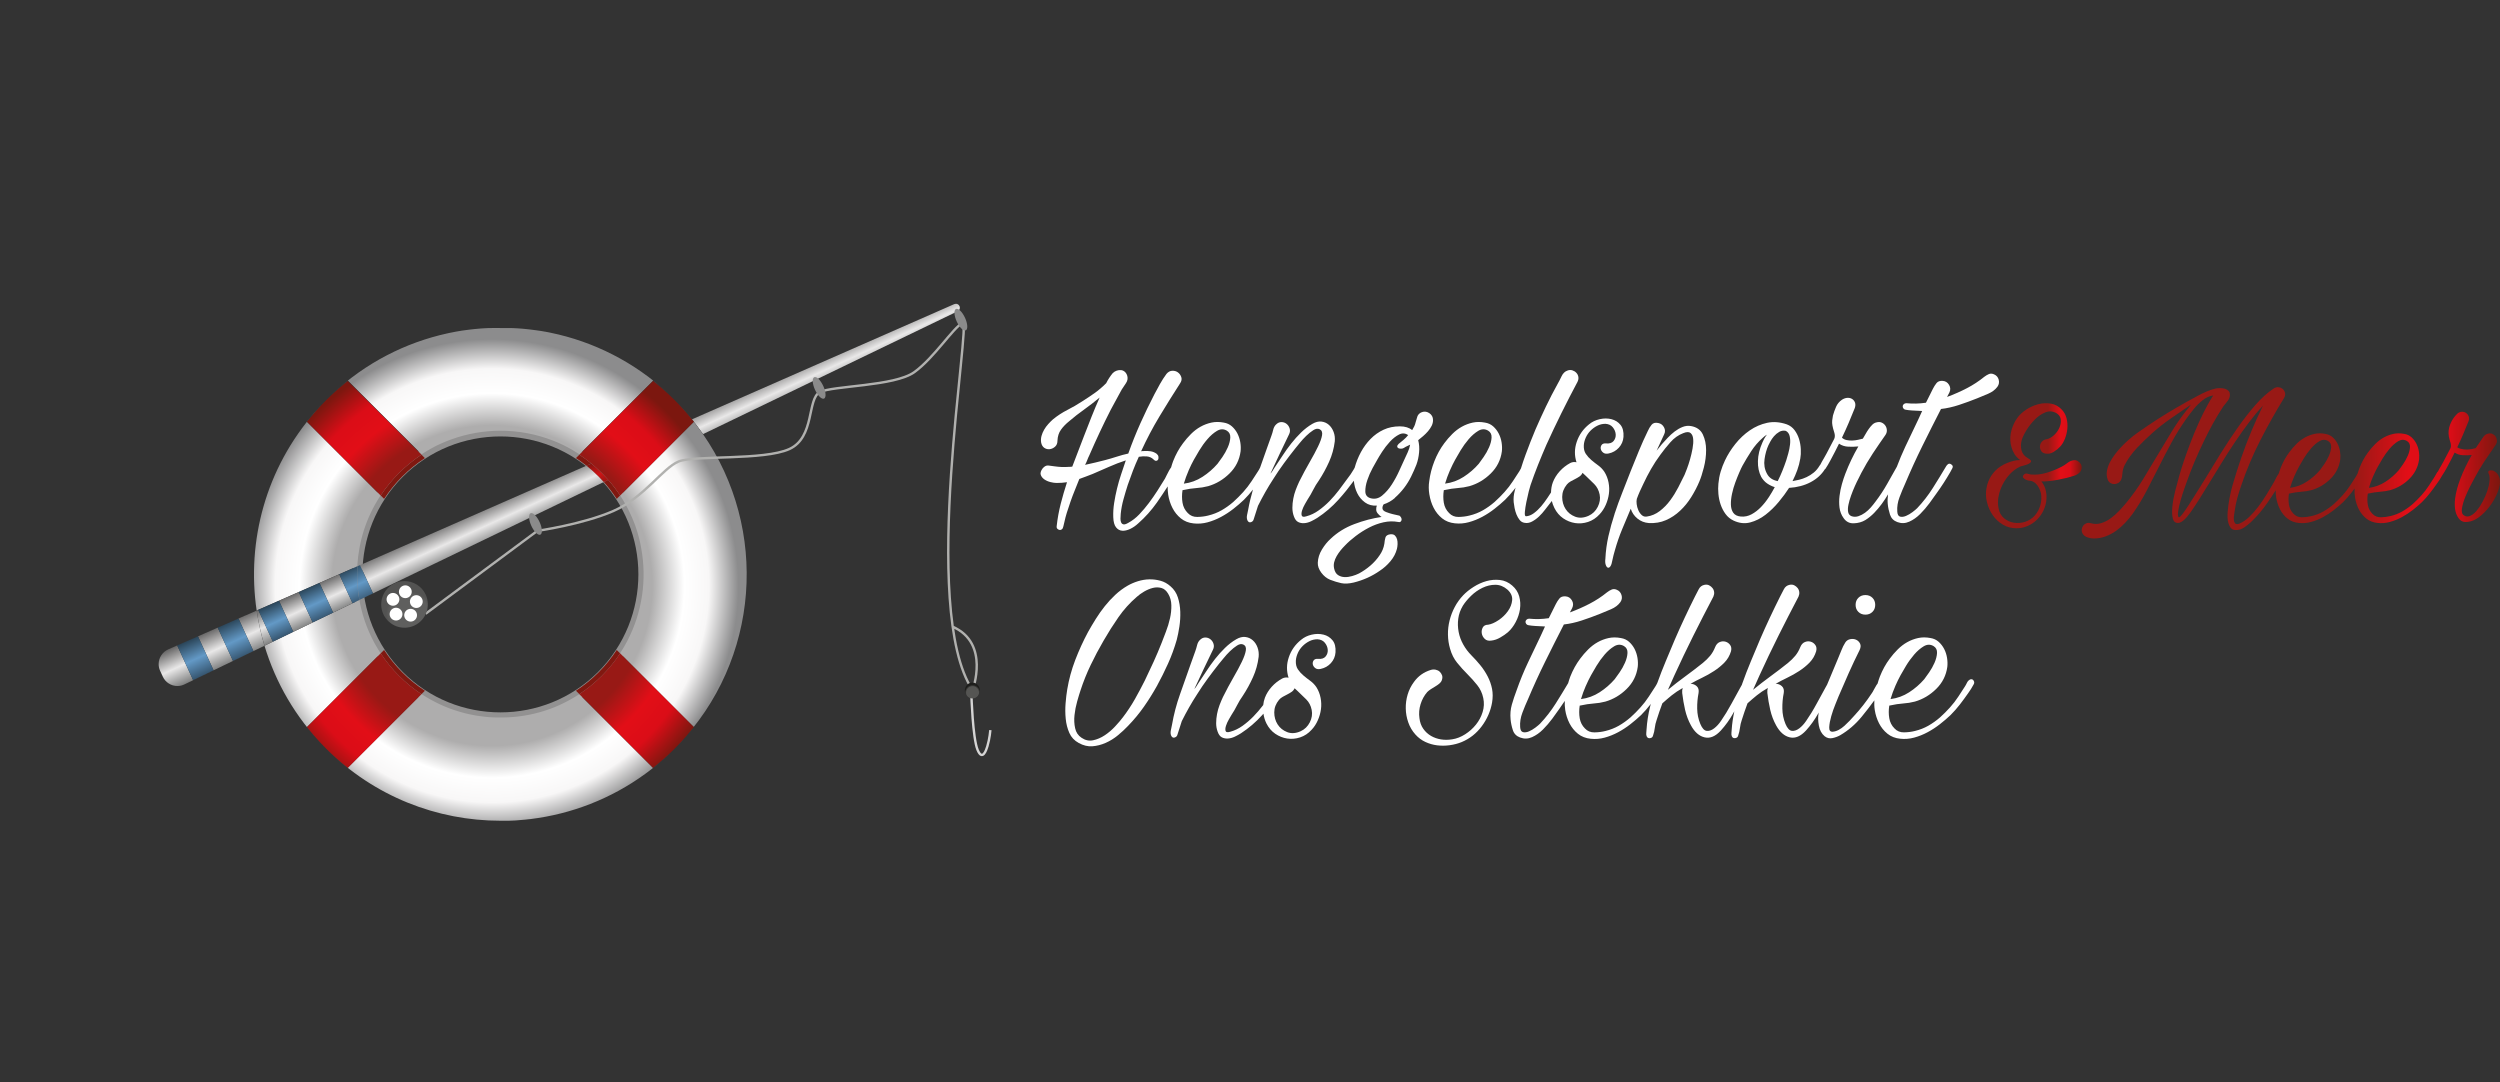 <?xml version="1.0" encoding="UTF-8"?>
<svg id="Layer_2" data-name="Layer 2" xmlns="http://www.w3.org/2000/svg" xmlns:xlink="http://www.w3.org/1999/xlink" viewBox="0 0 1575.82 682.08">
  <rect x="0" y="0" width="1575.82" height="682.08" fill="#333333" stroke="none"/>
  <defs>
    <style>
      .cls-1, .cls-2, .cls-3 {
        fill: none;
      }

      .cls-4 {
        fill: #801810;
      }

      .cls-5 {
        fill: url(#radial-gradient-7);
      }

      .cls-6 {
        fill: url(#radial-gradient-6);
      }

      .cls-7 {
        fill: url(#radial-gradient-5);
      }

      .cls-8 {
        fill: url(#radial-gradient-4);
      }

      .cls-9 {
        fill: url(#radial-gradient-9);
      }

      .cls-10 {
        fill: url(#radial-gradient-8);
      }

      .cls-11 {
        fill: url(#radial-gradient-3);
      }

      .cls-12 {
        fill: url(#radial-gradient-2);
      }

      .cls-13 {
        fill: #929191;
      }

      .cls-14 {
        fill: url(#linear-gradient-8);
      }

      .cls-15 {
        fill: url(#linear-gradient-7);
      }

      .cls-16 {
        fill: url(#linear-gradient-5);
      }

      .cls-17 {
        fill: url(#linear-gradient-6);
      }

      .cls-18 {
        fill: url(#linear-gradient-9);
      }

      .cls-19 {
        fill: url(#linear-gradient-4);
      }

      .cls-20 {
        fill: url(#linear-gradient-3);
      }

      .cls-21 {
        fill: url(#linear-gradient-2);
      }

      .cls-2 {
        stroke: #b1b1af;
      }

      .cls-2, .cls-3 {
        stroke-miterlimit: 10;
        stroke-width: 1.52px;
      }

      .cls-22 {
        fill: url(#radial-gradient);
      }

      .cls-3 {
        stroke: #d5d4d4;
      }

      .cls-23 {
        fill: url(#linear-gradient);
      }

      .cls-24 {
        clip-path: url(#clippath-17);
      }

      .cls-25 {
        clip-path: url(#clippath-19);
      }

      .cls-26 {
        clip-path: url(#clippath-11);
      }

      .cls-27 {
        clip-path: url(#clippath-16);
      }

      .cls-28 {
        clip-path: url(#clippath-18);
      }

      .cls-29 {
        clip-path: url(#clippath-10);
      }

      .cls-30 {
        clip-path: url(#clippath-15);
      }

      .cls-31 {
        clip-path: url(#clippath-13);
      }

      .cls-32 {
        clip-path: url(#clippath-14);
      }

      .cls-33 {
        clip-path: url(#clippath-12);
      }

      .cls-34 {
        clip-path: url(#clippath-27);
      }

      .cls-35 {
        clip-path: url(#clippath-26);
      }

      .cls-36 {
        clip-path: url(#clippath-20);
      }

      .cls-37 {
        clip-path: url(#clippath-21);
      }

      .cls-38 {
        clip-path: url(#clippath-22);
      }

      .cls-39 {
        clip-path: url(#clippath-23);
      }

      .cls-40 {
        clip-path: url(#clippath-24);
      }

      .cls-41 {
        clip-path: url(#clippath-25);
      }

      .cls-42 {
        clip-path: url(#clippath-1);
      }

      .cls-43 {
        clip-path: url(#clippath-3);
      }

      .cls-44 {
        clip-path: url(#clippath-4);
      }

      .cls-45 {
        clip-path: url(#clippath-2);
      }

      .cls-46 {
        clip-path: url(#clippath-7);
      }

      .cls-47 {
        clip-path: url(#clippath-6);
      }

      .cls-48 {
        clip-path: url(#clippath-9);
      }

      .cls-49 {
        clip-path: url(#clippath-8);
      }

      .cls-50 {
        clip-path: url(#clippath-5);
      }

      .cls-51 {
        fill: url(#radial-gradient-10);
      }

      .cls-52 {
        fill: #fff;
      }

      .cls-53 {
        fill: url(#linear-gradient-10);
      }

      .cls-54 {
        fill: url(#linear-gradient-11);
      }

      .cls-55 {
        fill: url(#linear-gradient-12);
      }

      .cls-56 {
        fill: url(#linear-gradient-13);
      }

      .cls-57 {
        fill: #8b8b8b;
      }

      .cls-58 {
        fill: #272d5b;
      }

      .cls-59 {
        fill: #2b2c28;
      }

      .cls-60 {
        clip-path: url(#clippath);
      }

      .cls-61 {
        fill: #40637e;
      }
    </style>
    <clipPath id="clippath">
      <path class="cls-1" d="M154.68,387.95l-4.36,1.91,9.42,20.52-12.88,6.22-9.63-20.98-7.82,3.44-4.62,2.03,9.83,21.43-12.88,6.21-10.04-21.89-5.66,2.49c-3.79,1.67-6.05,5.38-6.04,9.27,0,1.41.3,2.84.92,4.2l1.71,3.72c1.71,3.72,5.38,5.9,9.2,5.9.83,0,1.66-.1,2.48-.31.64-.17,1.27-.39,1.89-.69l50.52-24.38c-2.2-7.29-3.84-14.7-4.94-22.18l-7.09,3.11ZM369.34,293.67l-27.62,12.13-113.01,49.64-1.51.66-.27.12,8.17,17.8-8.57,4.14h0s.13-.06.13-.06l153.95-74.28c-1.08-1.21-2.2-2.4-3.37-3.57-2.42-2.42-4.94-4.67-7.57-6.74l-.34.15ZM601.52,191.68l-165.38,72.64c2.47,3.04,4.8,6.14,7.01,9.32l160.46-77.42c.88-.43,1.4-1.3,1.41-2.22,0-.36-.07-.73-.23-1.07-.42-.92-1.32-1.45-2.26-1.45l-1,.21Z"/>
    </clipPath>
    <linearGradient id="linear-gradient" x1="19.91" y1="-1997.01" x2="23.93" y2="-1997.01" gradientTransform="translate(-11696.76 442.03) rotate(-90) scale(6.03 -6.03)" gradientUnits="userSpaceOnUse">
      <stop offset="0" stop-color="#7e7f7f"/>
      <stop offset=".48" stop-color="#e9e8e8"/>
      <stop offset=".99" stop-color="#6a6969"/>
      <stop offset="1" stop-color="#6a6969"/>
    </linearGradient>
    <clipPath id="clippath-1">
      <rect class="cls-1" x="111.68" y="356.21" width="123.42" height="72.51"/>
    </clipPath>
    <clipPath id="clippath-2">
      <polygon class="cls-1" points="137.22 395.62 146.85 416.6 159.74 410.38 150.32 389.86 137.22 395.62"/>
    </clipPath>
    <linearGradient id="linear-gradient-2" x1="19.91" y1="-1959.96" x2="23.93" y2="-1959.96" gradientTransform="translate(-11677.28 535.46) rotate(-90) scale(6.03 -6.03)" gradientUnits="userSpaceOnUse">
      <stop offset="0" stop-color="#35546e"/>
      <stop offset=".48" stop-color="#6399c6"/>
      <stop offset=".99" stop-color="#2b465a"/>
      <stop offset="1" stop-color="#2b465a"/>
    </linearGradient>
    <clipPath id="clippath-3">
      <rect class="cls-1" x="111.68" y="356.21" width="123.42" height="72.51"/>
    </clipPath>
    <clipPath id="clippath-4">
      <polygon class="cls-1" points="111.69 406.83 121.73 428.72 134.61 422.51 124.78 401.08 111.69 406.83"/>
    </clipPath>
    <linearGradient id="linear-gradient-3" x1="19.91" y1="-1955.34" x2="23.93" y2="-1955.34" gradientTransform="translate(-11674.72 547.09) rotate(-90) scale(6.03 -6.03)" xlink:href="#linear-gradient-2"/>
    <clipPath id="clippath-5">
      <rect class="cls-1" x="111.68" y="356.21" width="123.42" height="72.51"/>
    </clipPath>
    <clipPath id="clippath-6">
      <path class="cls-1" d="M225.26,356.95h0l-.03.02h.03c-.06,1.15-.11,2.32-.13,3.49-.09,4.96.22,9.93.94,14.85.14.95.29,1.9.46,2.85l8.57-4.14-8.18-17.8-1.67.73ZM226.93,356.21h0s0,0,0,0h0Z"/>
    </clipPath>
    <linearGradient id="linear-gradient-4" x1="19.91" y1="-1974.75" x2="23.93" y2="-1974.75" gradientTransform="translate(-11684.88 498.14) rotate(-90) scale(6.03 -6.03)" xlink:href="#linear-gradient-2"/>
    <clipPath id="clippath-7">
      <path class="cls-1" d="M205.21,471.52c.13.13.26.26.39.39-.14-.14-.28-.28-.41-.41,0,0,.02.02.03.03M205.1,471.41s.01.02.02.02c-.02-.02-.04-.04-.06-.06.02.02.03.03.05.04M204.8,471.11c.08.08.17.17.25.26-.1-.1-.2-.2-.3-.3.02.02.03.03.04.04M204.68,470.98s.05.05.07.08c-.09-.09-.18-.18-.27-.27.06.06.13.13.19.19M204.48,470.79s-.08-.09-.12-.13c.04.04.08.08.12.13M364.93,437.7s-.08.06-.13.08c-.09.06-.18.12-.27.17-.04.03-.09.06-.14.09-.09.06-.18.11-.27.17-.03.02-.07.04-.1.06-.17.11-.34.22-.52.33-.04.03-.09.06-.14.09-.09.05-.17.11-.26.16-.05.03-.1.06-.15.09-.09.06-.18.11-.27.17-.04.02-.07.04-.11.06-.17.1-.34.21-.51.31-.05.03-.09.06-.14.08-.08.05-.17.1-.26.15-.05.03-.1.06-.16.09-.08.05-.17.1-.26.15-.04.03-.09.05-.13.08-.17.1-.33.19-.5.29-.05.03-.1.06-.15.09-.08.05-.17.1-.26.15-.05.03-.1.06-.16.09-.09.05-.18.1-.27.15-.04.02-.09.05-.13.08-.16.09-.32.18-.48.27-.06.03-.11.06-.17.09-.08.05-.17.09-.25.14-.06.03-.12.06-.17.1-.08.04-.17.09-.25.13-.06.03-.11.06-.17.09-.15.08-.3.16-.45.24-.06.03-.12.06-.19.1-.08.04-.16.08-.24.12-.06.04-.13.07-.19.1-.08.04-.16.08-.24.12-.07.04-.14.07-.21.11-.13.06-.27.13-.4.2-.07.03-.14.07-.21.1-.08.04-.16.08-.23.12-.07.03-.14.06-.21.1-.08.04-.15.08-.23.11-.08.04-.16.08-.24.12-.12.06-.24.12-.35.17-.08.04-.16.08-.24.11-.07.04-.15.07-.22.11-.08.03-.15.07-.22.1-.07.03-.15.07-.22.1-.09.04-.18.08-.27.13-.11.05-.22.1-.33.15-.08.04-.16.07-.24.11-.08.04-.15.07-.23.11-.07.03-.14.06-.21.1-.08.03-.16.07-.23.1-.08.04-.17.08-.25.11-.12.05-.23.1-.34.15-.08.04-.17.07-.25.1-.07.03-.15.06-.22.1-.08.03-.15.06-.23.1-.08.03-.15.06-.22.09-.09.04-.19.08-.28.12-.1.04-.21.09-.31.13-.09.04-.18.07-.27.11-.07.03-.14.06-.21.09-.08.03-.17.07-.25.1-.07.03-.13.06-.2.08-.1.04-.21.08-.31.13-.09.04-.19.07-.28.11-.09.04-.19.07-.28.11-.07.03-.14.06-.21.08-.08.03-.17.06-.25.09-.07.03-.14.06-.21.08-.11.04-.23.08-.33.12-.08.03-.16.06-.23.09-.1.04-.21.08-.31.11-.07.03-.14.05-.21.08-.08.03-.17.06-.26.1-.07.02-.14.05-.21.07-.1.04-.21.08-.32.11-.08.03-.17.06-.26.1-.1.04-.2.07-.31.1-.06.02-.12.04-.19.07-.09.03-.19.06-.28.1-.06.02-.12.04-.19.06-.12.04-.24.08-.36.12-.07.02-.14.05-.21.07-.11.04-.22.07-.33.11-.06.02-.13.04-.19.06-.09.03-.19.06-.28.09-.06.02-.12.04-.19.06-.12.04-.25.08-.37.12-.06.02-.13.04-.19.06-.11.04-.23.07-.34.1-.06.02-.12.04-.19.06-.1.03-.2.06-.3.09-.06.02-.12.03-.17.05-.14.04-.28.08-.42.12-.04.01-.08.02-.12.04-.12.04-.25.07-.37.11-.06.02-.12.04-.18.05-.1.03-.2.06-.3.08-.06.02-.12.04-.17.05-.14.04-.27.07-.41.11-.05.01-.1.02-.15.04-.12.03-.25.07-.37.1-.06.02-.11.03-.17.04-.1.03-.21.06-.31.08-.06.02-.11.03-.17.04-.15.04-.29.08-.43.11-.04,0-.07.02-.11.03-.12.03-.26.06-.39.1-.06.02-.11.03-.17.04-.1.03-.21.05-.32.08-.06.01-.11.02-.16.04-.15.04-.29.07-.44.11-.03,0-.06.02-.1.02-.13.03-.27.06-.4.09-.06.01-.11.02-.17.04-.1.02-.21.04-.31.07-.06.02-.11.03-.17.04-.15.03-.3.07-.46.1-.02,0-.04,0-.07.02-.14.03-.28.06-.42.09-.06.01-.1.02-.16.03-.11.02-.22.05-.33.07-.05,0-.1.02-.16.03-.15.03-.3.06-.46.09-.02,0-.05,0-.07.01-.14.03-.29.06-.42.08-.05,0-.1.02-.15.03-.11.02-.23.04-.34.06-.05.01-.11.02-.16.03-.15.03-.3.05-.45.08-.02,0-.05.01-.08.02-.14.02-.28.05-.42.07-.05.01-.1.02-.16.03-.11.02-.23.04-.34.06-.05,0-.1.02-.15.02-.15.02-.29.05-.44.07-.04,0-.07.01-.11.02-.14.02-.27.04-.41.07-.05,0-.1.02-.16.02-.11.02-.23.03-.34.05l-.16.02c-.16.02-.32.04-.48.07,0,0-.02,0-.03,0-.15.02-.3.04-.46.06-.05,0-.1.01-.15.02-.11.02-.23.03-.34.05-.06,0-.11.01-.17.02-.14.02-.28.04-.42.05-.04,0-.08.01-.12.02-.14.02-.27.04-.41.05-.05,0-.1.01-.15.02-.12.02-.23.03-.35.04-.05,0-.1.01-.15.02-.15.02-.3.03-.46.05-.02,0-.05,0-.08,0-.14.02-.29.03-.43.04-.05,0-.11.01-.16.02-.12.01-.23.02-.35.04-.05,0-.1,0-.14.01-.15.02-.31.03-.46.04-.02,0-.05,0-.08,0-.15.01-.29.02-.43.04-.05,0-.1,0-.16.01-.12.01-.23.02-.35.03-.05,0-.1,0-.15.01-.16.01-.32.02-.48.04h-.02c-.15.01-.31.02-.46.03-.05,0-.11,0-.16.01-.11,0-.23.02-.34.02-.05,0-.1,0-.15.01-.16,0-.31.02-.47.02-.02,0-.03,0-.05,0-.15,0-.31.02-.46.02-.04,0-.09,0-.14,0-.12,0-.24.01-.36.02-.05,0-.1,0-.15,0-.15,0-.31.01-.46.02-.02,0-.04,0-.06,0-.15,0-.3,0-.45.01-.05,0-.11,0-.16,0h-.35s-.1.01-.15.02c-.16,0-.31,0-.47,0h-.04c-.15,0-.31,0-.46,0h-.15c-.12,0-.23,0-.35,0h-.15c-.16,0-.32,0-.48,0s-.33,0-.49,0h-.15c-.12,0-.23,0-.35,0h-.15c-.16,0-.31,0-.48,0h-.02c-.17,0-.32,0-.49,0-.04,0-.09,0-.14,0-.12,0-.24,0-.35-.01-.05,0-.11,0-.16,0-.15,0-.29,0-.44-.01-.02,0-.04,0-.07,0-.15,0-.3-.01-.46-.02-.05,0-.1,0-.15,0-.12,0-.23,0-.35-.02-.05,0-.1,0-.15,0-.15,0-.29-.01-.43-.02-.04,0-.08,0-.11,0-.14,0-.28-.02-.42-.02-.06,0-.12,0-.18-.01-.1,0-.21-.01-.31-.02-.06,0-.13,0-.19-.01-.13,0-.26-.02-.38-.02-.06,0-.11,0-.17-.01-.13-.01-.26-.02-.39-.03h-.19c-.1-.02-.2-.03-.3-.04-.06,0-.13-.01-.2-.02-.12-.01-.23-.02-.35-.03-.08,0-.15-.01-.23-.02-.12-.01-.24-.02-.36-.03-.07,0-.13-.01-.2-.02-.09,0-.19-.02-.28-.03-.07,0-.14-.01-.21-.02-.1-.01-.2-.02-.29-.03-.11-.01-.22-.02-.33-.04-.09,0-.19-.02-.29-.03-.08-.01-.15-.02-.23-.03-.08,0-.16-.02-.24-.03-.08,0-.16-.02-.24-.03-.08,0-.15-.02-.23-.03-.15-.02-.3-.04-.46-.06-.07-.01-.13-.02-.2-.03-.09-.01-.18-.02-.27-.04-.06,0-.13-.02-.2-.02-.09-.01-.18-.03-.27-.04-.07,0-.13-.02-.2-.02-.17-.02-.33-.05-.5-.07-.06,0-.12-.02-.17-.03-.1-.01-.19-.03-.29-.04-.06-.01-.12-.02-.18-.03-.1-.02-.19-.03-.29-.04-.05,0-.09-.02-.14-.02-.19-.03-.39-.06-.59-.09-.04,0-.08-.02-.12-.02-.1-.02-.2-.03-.3-.05-.05-.01-.1-.02-.16-.03-.1-.02-.21-.04-.31-.05-.03,0-.06-.01-.1-.02-.22-.04-.44-.08-.66-.12-.02,0-.05,0-.08-.02-.1-.02-.21-.04-.32-.06-.04-.01-.09-.02-.14-.03-.1-.02-.21-.04-.31-.06-.04,0-.07-.02-.11-.02-.22-.04-.45-.09-.67-.14-.02,0-.03,0-.05,0-.11-.02-.22-.05-.33-.07-.04,0-.07-.02-.11-.02-.11-.02-.23-.05-.34-.07,0,0-.02,0-.03,0-.38-.08-.76-.17-1.14-.25-.02,0-.04,0-.07-.02-.12-.03-.24-.05-.36-.08h0c-.26-.06-.52-.12-.79-.19h0c-.12-.03-.24-.06-.35-.09-.03,0-.05-.01-.08-.02-.5-.12-1.01-.25-1.51-.39-.02,0-.04-.01-.07-.02-.5-.13-1.01-.27-1.52-.42-.02,0-.03,0-.05-.01-.5-.15-1.01-.29-1.51-.45-.02,0-.04-.01-.06-.02-.5-.15-1-.31-1.49-.47-.03,0-.06-.02-.08-.03-.11-.04-.23-.08-.35-.11,0,0,0,0-.02,0-.25-.08-.5-.17-.76-.25t-.01,0c-.11-.04-.22-.07-.32-.11-.04-.02-.08-.03-.12-.04-.1-.04-.21-.07-.31-.1-.03-.01-.06-.02-.1-.04-.22-.08-.44-.16-.66-.23-.02,0-.03-.01-.04-.02-.1-.04-.21-.08-.31-.11-.05-.02-.09-.04-.14-.05-.1-.04-.19-.07-.29-.11-.05-.02-.09-.03-.14-.05-.18-.07-.36-.14-.54-.21-.04-.02-.09-.03-.13-.05-.09-.04-.18-.07-.27-.1-.06-.02-.12-.05-.18-.07-.08-.04-.17-.07-.25-.1-.08-.03-.16-.06-.23-.09-.11-.04-.23-.09-.33-.13-.1-.04-.19-.08-.29-.12-.06-.02-.13-.05-.2-.08-.09-.04-.17-.07-.26-.11-.06-.03-.13-.06-.2-.08-.1-.04-.21-.09-.31-.13-.07-.03-.14-.06-.21-.09-.12-.05-.24-.1-.36-.15-.06-.02-.11-.04-.17-.07-.1-.04-.21-.09-.31-.14-.04-.02-.09-.04-.14-.06-.15-.06-.29-.12-.43-.19-.01,0-.02,0-.03-.01-.15-.07-.31-.14-.46-.21-.04-.02-.07-.03-.1-.05-.12-.06-.25-.11-.38-.17-.03-.02-.06-.03-.1-.04-.32-.15-.64-.29-.96-.45,0,0-.01,0-.02,0-.16-.08-.32-.15-.48-.23h0c-3.67-1.76-7.24-3.77-10.68-6.04l-46.46,46.46c-4.71-3.73-9.26-7.75-13.61-12.09,30.33,30.33,70.08,45.49,109.83,45.49.16,0,.31,0,.46,0h.54c.13,0,.26,0,.39,0h.09c.12,0,.25,0,.37,0,.04,0,.08,0,.12,0,.11,0,.23,0,.34,0h.11c.12,0,.24,0,.35,0h.1c.12,0,.24,0,.36,0h.12c.11,0,.23,0,.34,0,.04,0,.08,0,.12,0,.11,0,.23,0,.33,0,.04,0,.09,0,.14,0,.11,0,.22,0,.33,0,.05,0,.09,0,.14,0,.1,0,.21,0,.32-.01.06,0,.1,0,.16,0,.1,0,.2,0,.3-.01.05,0,.1,0,.16,0,.1,0,.21,0,.31-.01.04,0,.09,0,.14,0h.33s.09-.02.14-.02c.1,0,.21,0,.32-.02.05,0,.1,0,.16,0,.1,0,.2-.01.31-.02.05,0,.1,0,.15,0,.1,0,.2,0,.31-.01.05,0,.11,0,.17-.01.1,0,.2,0,.3-.01.06,0,.1,0,.16-.01.1,0,.19,0,.29-.02.06,0,.13,0,.19,0,.09,0,.18-.01.26-.02h.19c.09-.02.18-.02.27-.03.06,0,.12,0,.19-.01.09,0,.18-.01.27-.02.07,0,.14-.01.21-.02.08,0,.17,0,.25-.02.08,0,.15,0,.23-.02.08,0,.16,0,.24-.02.07,0,.15,0,.21-.02.08,0,.17-.01.25-.02.07,0,.15-.01.22-.02.08,0,.16-.01.24-.02.07,0,.15,0,.22-.02.08,0,.15-.01.23-.02.08,0,.16-.02.24-.02.07,0,.14-.01.21-.02.08,0,.17-.01.25-.02.07,0,.15-.01.22-.02.08,0,.16-.02.24-.02.07,0,.14-.01.21-.02.08,0,.17-.02.25-.02.07,0,.13-.01.2-.02.08,0,.17-.02.26-.02.06,0,.13-.01.19-.02.08,0,.17-.02.26-.02.07,0,.15-.01.21-.02.08,0,.17-.02.25-.02.07,0,.13-.01.2-.02.09,0,.17-.02.26-.03.07,0,.12-.01.19-.02.09,0,.18-.02.27-.03.06,0,.11-.01.17-.02.09-.01.19-.02.28-.03.06,0,.12-.01.18-.02.1,0,.19-.02.28-.03.06,0,.1-.01.16-.02.1,0,.21-.02.31-.03.04,0,.08-.01.12-.02.12-.01.23-.02.35-.04.02,0,.05,0,.07,0,.12-.02.25-.03.38-.04.02,0,.05,0,.08,0,.13-.02.26-.03.39-.05h0c25.55-3.15,50.46-12.65,72.19-28.48,0,0,.02-.01.02-.02.12-.08.23-.17.34-.25.02-.01.03-.02.05-.04.1-.08.21-.15.31-.23.03-.02.05-.04.08-.06.09-.07.19-.15.29-.22.03-.02.07-.05.1-.07.09-.07.17-.13.26-.19.04-.04.09-.07.14-.1.08-.06.16-.12.24-.18.05-.04.1-.08.15-.12.07-.05.15-.11.22-.16.06-.05.12-.09.18-.14.06-.05.12-.1.19-.15s.14-.1.2-.15c.06-.05.12-.09.18-.14.07-.05.14-.11.21-.16.05-.04.11-.09.17-.13.08-.06.15-.12.23-.18.05-.04.1-.07.14-.11.08-.06.17-.13.25-.19.04-.03.09-.07.13-.1.08-.06.17-.13.25-.2.04-.03.08-.06.12-.1.09-.07.18-.14.26-.21.04-.03.08-.06.11-.09.09-.07.19-.15.28-.22.03-.02.06-.05.09-.07.1-.08.21-.17.31-.25.02-.02.04-.04.06-.05.11-.09.23-.18.34-.27,0,0,.02-.02.03-.02.12-.1.24-.2.37-.3h0c3.39-2.75,6.69-5.66,9.89-8.73-3.65,3.5-7.43,6.77-11.32,9.85h0l-46.46-46.46c-.08.06-.17.11-.25.17M201.8,256.16s-.03.04-.05.06c-.09.09-.18.19-.27.29-.03.04-.07.08-.1.11-.08.09-.15.17-.24.26-.04.05-.09.1-.14.15-.07.08-.14.16-.21.23-.06.06-.11.12-.17.19-.06.07-.12.13-.19.2-.09.1-.18.2-.27.31-.03.03-.06.06-.09.1-.12.13-.23.26-.35.39-.03.04-.06.07-.1.1-.09.1-.19.21-.28.31-.03.04-.06.07-.09.1-.09.11-.19.21-.28.32-.03.03-.05.06-.08.09-.11.12-.21.24-.31.36-.02.02-.03.03-.04.05-30.96,35.31-43.22,81.3-36.77,125.06,1.1,7.48,2.75,14.89,4.94,22.18,6.99,23.18,19.51,45.06,37.56,63.55.01,0,.02.02.03.03.02.02.04.04.06.06-3.88-3.97-7.5-8.1-10.86-12.36l46.46-46.46c-1.13-1.72-2.2-3.47-3.21-5.25,0-.01-.02-.02-.02-.04-.08-.15-.17-.29-.25-.44-.01-.02-.02-.04-.04-.06-.07-.13-.15-.27-.22-.4-.02-.03-.04-.07-.06-.1-.07-.13-.14-.26-.21-.39-.02-.04-.04-.07-.06-.11-.06-.12-.13-.25-.2-.37-.02-.04-.05-.09-.07-.14-.06-.12-.12-.24-.19-.35-.02-.05-.05-.1-.07-.15-.06-.11-.12-.23-.18-.34-.03-.06-.06-.11-.08-.17l-.17-.33c-.03-.06-.06-.12-.09-.18-.05-.1-.1-.21-.16-.31-.03-.07-.06-.13-.1-.2-.05-.1-.1-.2-.15-.3-.03-.07-.07-.15-.1-.22-.04-.09-.09-.19-.14-.28-.04-.08-.08-.16-.12-.24-.04-.09-.08-.18-.12-.26-.04-.08-.08-.17-.12-.25-.04-.08-.08-.17-.12-.25-.04-.08-.08-.17-.12-.26-.04-.08-.08-.17-.12-.25-.04-.1-.08-.19-.13-.28-.04-.07-.07-.15-.1-.22-.04-.1-.09-.21-.14-.31-.03-.06-.06-.13-.09-.2-.05-.12-.1-.23-.16-.35-.02-.05-.05-.1-.07-.16-.06-.12-.11-.25-.17-.37-.02-.05-.04-.1-.06-.15-.07-.16-.13-.31-.2-.47,0-.02-.01-.03-.02-.04-.22-.52-.44-1.05-.65-1.57-.01-.03-.02-.06-.04-.09-.06-.15-.12-.29-.18-.44-.01-.03-.02-.06-.04-.09-.06-.14-.11-.28-.17-.42-.02-.06-.04-.11-.06-.17-.04-.12-.09-.24-.14-.35-.02-.07-.05-.13-.08-.2-.04-.1-.08-.21-.12-.32-.03-.07-.05-.15-.08-.22-.04-.1-.08-.2-.11-.31-.03-.08-.06-.15-.08-.23-.04-.09-.07-.19-.1-.29-.03-.08-.06-.17-.09-.26-.03-.09-.06-.17-.1-.26-.03-.1-.06-.19-.1-.29-.02-.08-.05-.15-.08-.23-.04-.1-.07-.21-.11-.31-.02-.07-.05-.15-.08-.22-.03-.1-.07-.21-.1-.31-.02-.07-.04-.14-.07-.21-.04-.11-.07-.22-.11-.33-.02-.06-.04-.12-.06-.19-.04-.12-.08-.24-.12-.36-.02-.05-.03-.1-.05-.15-.04-.13-.08-.26-.12-.39-.01-.04-.02-.08-.04-.12-.04-.14-.09-.28-.13-.41,0-.04-.02-.06-.03-.09-.04-.15-.09-.3-.14-.46,0-.02-.01-.04-.02-.05-.05-.17-.1-.33-.15-.49h0c-.94-3.19-1.7-6.41-2.28-9.65l-16.53,7.98-.41.19-42.84,20.67c-2.2-7.29-3.85-14.7-4.96-22.18l.98-.43h0s5.99-2.63,5.99-2.63l45.08-19.8,11.39-5c.02-.28.03-.56.05-.84,0,0,0-.02,0-.03.22-3.42.64-6.83,1.25-10.22h0c.13-.72.27-1.43.41-2.13,0,0,0-.02,0-.02.04-.17.07-.34.11-.52h0c.04-.18.08-.35.11-.53,0,0,0-.01,0-.02.04-.17.08-.33.11-.5,0,0,0-.02,0-.02.04-.17.08-.34.12-.52,0,0,0-.02,0-.02.04-.16.07-.32.11-.48,0-.02,0-.04.01-.05.04-.17.08-.34.12-.5,0,0,0-.02,0-.03.04-.15.08-.3.11-.46,0-.03.02-.06.02-.09.04-.16.08-.32.12-.48,0-.02,0-.04.02-.05.04-.15.07-.29.11-.44.01-.03.02-.06.03-.1.04-.16.08-.32.12-.48,0-.01,0-.02.01-.03.04-.15.08-.29.12-.44.01-.04.02-.08.03-.12.04-.16.09-.31.13-.46,0-.01,0-.03.01-.04.04-.15.08-.29.12-.43.01-.04.03-.09.04-.13.04-.16.09-.31.13-.46h0c.05-.16.09-.31.14-.46.02-.04.03-.08.04-.13.04-.14.08-.27.12-.41,0-.02.01-.04.02-.06.04-.15.09-.3.14-.44.02-.05.03-.1.04-.15.04-.12.08-.25.12-.37,0-.03.02-.06.03-.09.04-.14.09-.29.14-.43.02-.05.03-.1.05-.16.04-.11.07-.22.11-.33.02-.04.03-.08.04-.12.05-.14.1-.29.15-.43.02-.05.03-.1.05-.15.04-.11.08-.23.12-.35.01-.04.03-.08.04-.11.05-.15.1-.29.15-.43.02-.05.03-.1.05-.15.04-.11.08-.22.12-.33.02-.04.03-.09.05-.13.05-.14.1-.29.16-.43.02-.05.04-.1.05-.15.04-.11.08-.22.12-.33.02-.04.03-.09.05-.13.06-.14.11-.29.17-.43.02-.04.03-.08.05-.13.04-.11.09-.23.13-.34.02-.04.03-.09.05-.13.06-.15.12-.29.17-.44.01-.04.03-.07.04-.1.05-.12.1-.25.15-.37.02-.03.03-.07.04-.1.06-.15.12-.31.19-.46,0-.02.02-.04.02-.06.06-.14.11-.27.17-.41.02-.03.03-.06.04-.09.06-.15.13-.31.2-.47,0,0,0,0,0,0,.06-.16.13-.31.2-.46.01-.02.02-.05.03-.07.14-.32.28-.64.42-.96,0-.01.01-.03.02-.04.15-.33.3-.66.45-.99,1.86-4.02,4.03-7.93,6.51-11.69l-46.46-46.46c2.9-3.66,5.97-7.23,9.24-10.68-.31.33-.62.66-.93.99M437.34,265.85l-46.46,46.46c.1.16.21.31.31.47,0,.01.01.02.02.03.1.15.19.29.28.44,0,.01.02.02.02.03.19.3.38.6.58.91.01.02.02.04.04.06.08.14.17.27.25.41.01.02.02.03.03.05.19.3.37.6.55.91.01.02.03.05.04.07.08.12.15.26.23.39.02.02.03.05.04.08.18.3.35.6.53.91.01.02.03.05.04.08.08.13.15.26.23.39.01.02.02.05.04.07.17.31.34.61.51.91.02.03.03.06.05.09.06.12.14.25.2.37.02.03.04.06.05.09.16.3.32.6.48.9.02.04.04.08.06.12.06.12.13.24.19.36.02.03.03.06.05.09.16.3.31.61.47.91.02.04.03.07.05.1.06.12.12.24.18.37.02.04.03.07.05.1.15.3.3.61.44.91.02.04.04.07.05.11.06.12.12.24.17.36.02.04.03.07.05.1.14.31.29.62.43.92.02.04.03.08.05.11.06.12.11.24.17.37.02.04.04.08.05.11.14.31.27.61.4.91.02.04.04.09.06.13.05.12.1.23.15.35.02.04.03.08.05.11.07.16.13.31.2.47h0c.06.16.13.31.19.46.02.04.04.08.05.12.05.12.1.23.15.35.02.04.03.08.05.13.12.31.25.61.37.92.02.04.03.08.05.12.05.12.1.25.15.37.01.04.02.07.04.1.12.32.24.63.36.95.01.04.02.06.04.1.05.13.1.26.14.39.02.04.02.07.04.1.11.32.23.64.34.95.01.04.02.08.04.11.04.13.09.26.13.39.01.03.02.07.04.1.11.32.22.64.32.97.01.03.02.06.03.1.04.13.09.27.13.4,0,.03.02.06.03.1.1.32.21.65.31.97,0,.03.02.06.02.08.04.15.09.29.13.43,0,.02.01.04.02.06.1.33.2.66.29,1,0,.03.01.05.02.08.04.15.08.28.12.42,0,.03.02.06.02.09.09.33.19.66.27.99,0,.03.02.06.02.08.04.15.08.3.12.45,0,.02,0,.04.01.05.09.34.18.68.26,1.02,0,.02,0,.04.01.06.04.15.08.3.11.46,0,.02.01.04.02.06.08.34.16.68.24,1.02,0,.02,0,.04.01.05.04.16.07.32.11.48,0,.01,0,.02,0,.04.08.34.15.69.23,1.04,0,.02,0,.02,0,.04.04.17.07.32.1.49,0,.02,0,.02,0,.04.07.35.14.69.21,1.04,0,.01,0,.03,0,.04.03.17.06.33.09.5,0,0,0,.02,0,.02,3.7,19.78.77,40.57-8.77,58.76,0,.01-.01.02-.02.03-.17.32-.34.64-.51.95,0,.01-.01.02-.02.04-.08.14-.16.29-.23.43,0,.02-.02.04-.03.06-.17.31-.34.62-.52.93-.01.02-.02.04-.04.06-.07.13-.15.26-.22.39-.02.03-.04.06-.05.09-.17.3-.34.59-.52.89-.02.04-.04.07-.06.11-.06.11-.13.22-.2.33-.02.04-.05.09-.08.13l-.22.36s-.03.05-.04.07c-.08.14-.17.27-.25.41-.03.05-.06.1-.1.16-.06.09-.11.18-.17.27-.04.06-.07.12-.11.17-.06.09-.12.19-.18.28-.04.07-.08.13-.12.2-.07.11-.14.22-.21.33-.04.06-.08.13-.12.2-.05.07-.1.15-.15.22l-.13.21c-.04.07-.09.14-.14.21-.04.06-.08.12-.12.19l46.46,46.46c-3.2,4.04-6.62,7.98-10.28,11.76,52.27-54,57.62-136.56,16.09-196.42-2.2-3.17-4.54-6.28-7.01-9.32-2.61-3.23-5.38-6.37-8.29-9.42-.05-.05-.1-.1-.15-.15,0,0,0,0,0,0-.04-.04-.06-.07-.1-.1,3.45,3.61,6.7,7.36,9.74,11.21M314.97,206.76h-.46c-.07,0-.15,0-.22,0h-.24c-.07,0-.14,0-.21,0h-.25c-.07,0-.14,0-.21,0-.08,0-.17,0-.25,0h-.2c-.08,0-.17,0-.25,0-.07,0-.14,0-.21,0-.08,0-.17,0-.25,0-.07,0-.13,0-.2,0-.08,0-.17,0-.25,0-.08,0-.15,0-.23,0-.08,0-.15,0-.23,0-.07,0-.15,0-.22,0-.08,0-.16,0-.25,0-.07,0-.14,0-.21,0-.09,0-.17,0-.26,0-.07,0-.13,0-.19,0-.09,0-.17,0-.26.01-.07,0-.14,0-.21,0-.08,0-.16,0-.24,0-.07,0-.14,0-.21,0-.08,0-.17,0-.26,0-.06,0-.13,0-.2,0-.08,0-.17,0-.26.01-.06,0-.13,0-.19,0-.09,0-.18,0-.26.01-.07,0-.14,0-.21.01-.08,0-.17,0-.25.01-.07,0-.13,0-.2,0-.08,0-.17.01-.26.02-.07,0-.14,0-.2,0-.09,0-.18.01-.27.02-.06,0-.12,0-.18.01-.09,0-.19,0-.28.02-.06,0-.12,0-.19,0-.09,0-.19.01-.28.02-.06,0-.11,0-.17,0-.1,0-.2.01-.29.02-.06,0-.11,0-.17.01-.1,0-.2.01-.3.02-.05,0-.1,0-.15,0-.1,0-.19.02-.28.02-.06,0-.13,0-.19.02-.09,0-.19.01-.28.02-.05,0-.11,0-.17.01-.11,0-.22.02-.33.02-.04,0-.08,0-.12,0-.15.01-.29.02-.44.04h0c-.14.01-.27.02-.41.04-.02,0-.04,0-.06,0-.61.05-1.23.1-1.85.17-.02,0-.03,0-.04,0-.15.01-.28.03-.42.04,0,0-.01,0-.02,0-.15.01-.29.03-.43.04-.03,0-.06,0-.08,0-.13.02-.26.03-.38.04-.02,0-.04,0-.06,0-.13.01-.25.03-.38.04-.04,0-.09,0-.14.02-.11.01-.22.02-.33.04-.04,0-.08,0-.11.01-.12.01-.23.02-.35.04-.04,0-.07,0-.11.02-.12.01-.24.02-.35.04-.04,0-.07,0-.1.01-.11.01-.23.02-.35.04-.04,0-.08,0-.13.02-.11.01-.22.02-.33.04-.04,0-.08,0-.12.01-.11.02-.23.03-.34.04-.04,0-.08,0-.11.01-.12.02-.24.03-.35.05-.04,0-.06,0-.1.01-.12.02-.23.03-.35.04-.04,0-.08.01-.11.02-.12.02-.24.03-.35.05-.03,0-.06,0-.1.01-.12.02-.25.03-.37.05-.03,0-.05,0-.08.01-.13.02-.26.04-.39.06-.02,0-.04,0-.06,0-.13.02-.25.04-.37.05-.03,0-.06.01-.1.02-.12.02-.25.04-.37.05-.02,0-.05,0-.08.01-.13.02-.27.04-.4.06-.02,0-.03,0-.05,0-.14.02-.27.04-.41.06-.02,0-.03,0-.05,0-.13.02-.27.04-.4.06-.02,0-.04,0-.06,0-2.76.43-5.52.94-8.25,1.52h0c-.15.03-.3.06-.45.1h0c-.15.03-.29.06-.44.1-.01,0-.02,0-.03,0-26.46,5.78-51.69,18.55-72.77,38.29,3.21-2.99,6.5-5.82,9.89-8.5l46.45,46.46c2.5-1.65,5.07-3.16,7.69-4.54.02-.01.04-.02.07-.04.14-.07.27-.14.4-.21.02-.01.05-.02.07-.04.31-.16.61-.31.92-.47.04-.02.08-.04.11-.06.12-.06.24-.12.36-.18.04-.02.07-.03.11-.05.15-.07.31-.15.46-.22,0,0,0,0,.01,0,.15-.07.29-.14.43-.21.05-.02.09-.04.14-.06.11-.05.22-.1.33-.15.05-.02.1-.04.15-.07.15-.07.29-.14.44-.21.02,0,.04-.02.06-.03.13-.06.26-.12.39-.18.05-.02.11-.05.16-.08.1-.04.2-.09.3-.13.05-.02.11-.05.16-.07.15-.06.29-.13.44-.2.02,0,.04-.02.06-.02.13-.06.26-.12.39-.17.05-.02.1-.04.15-.06.11-.05.22-.09.33-.14.04-.02.09-.04.14-.06.15-.06.3-.12.46-.19.01,0,.02-.01.04-.02.14-.06.28-.12.43-.18.04-.02.08-.03.12-.05.12-.05.24-.1.36-.15.04-.02.08-.03.12-.05.31-.12.62-.25.94-.37.04-.01.07-.02.1-.04.14-.05.27-.1.4-.15.02-.01.05-.02.07-.03.33-.13.66-.25.98-.37.02,0,.03-.01.05-.02.16-.06.32-.12.48-.17,0,0,.01,0,.02,0,9.97-3.61,20.46-5.43,30.94-5.43,11.21,0,22.42,2.07,33,6.2t.01,0c.33.13.67.26,1.01.4.01,0,.02,0,.03.01.16.06.31.13.46.19.01,0,.03.01.04.02.33.14.66.27.98.41.02,0,.04.01.05.02.14.06.28.12.43.18.02.01.05.02.08.04.32.14.63.28.95.42.03.01.06.02.09.04.13.06.26.12.39.18.03.01.07.03.1.04.31.14.62.29.93.43.03.02.06.03.09.04.12.06.25.12.38.18.03.02.07.04.1.05.31.15.61.29.92.45.03.01.07.03.1.05.12.06.25.12.37.19.04.02.07.03.1.05.31.15.61.31.91.47.03.02.06.03.1.05.12.06.24.12.37.19.04.02.07.04.11.06.31.16.61.33.91.49.02.01.04.02.06.04.14.08.27.15.41.22.02.01.04.02.06.04.31.17.63.35.94.52,0,0,.02,0,.03.01.15.08.29.17.44.25.01,0,.02.02.04.02,1.62.93,3.21,1.91,4.77,2.94l46.45-46.46h.01c3.3,2.61,6.51,5.36,9.64,8.26-21.51-20.06-47.33-32.88-74.34-38.45-.02,0-.05,0-.08-.02-.13-.02-.26-.05-.39-.08-.02,0-.04,0-.06-.01-.13-.03-.25-.05-.38-.08-.03,0-.06-.01-.08-.02-.12-.02-.25-.05-.37-.07-.03,0-.06-.01-.08-.02-.12-.02-.23-.04-.35-.07-.04,0-.08-.02-.12-.02-.11-.02-.23-.04-.34-.06-.03,0-.07-.02-.1-.02-.12-.02-.23-.04-.35-.07-.03,0-.06-.01-.09-.02-.12-.02-.25-.05-.37-.07-.03,0-.06,0-.08-.01-.12-.02-.24-.04-.36-.06-.04,0-.07-.02-.11-.02-.12-.02-.23-.04-.35-.06-.03,0-.06-.01-.1-.02-.12-.02-.24-.04-.36-.06-.03,0-.06-.01-.1-.02-.12-.02-.25-.04-.38-.07-.02,0-.05,0-.07-.01-.12-.02-.24-.04-.35-.06-.04,0-.08-.01-.11-.02-.12-.02-.25-.04-.37-.06-.03,0-.05,0-.08-.01-.14-.02-.27-.04-.41-.07-.02,0-.02,0-.04,0-.14-.02-.28-.05-.42-.07-.01,0-.03,0-.04,0-.13-.02-.27-.04-.4-.06-.02,0-.04,0-.06,0-.61-.1-1.22-.19-1.84-.27,0,0-.02,0-.02,0-.15-.02-.29-.04-.44-.06,0,0-.02,0-.03,0-.15-.02-.29-.04-.44-.06h-.02c-.15-.02-.29-.04-.44-.06-.02,0-.05,0-.08-.01-.12-.02-.25-.03-.37-.05-.05,0-.09-.01-.14-.02-.1-.02-.21-.03-.31-.04-.05,0-.09-.01-.14-.02-.1-.01-.22-.03-.32-.04-.04,0-.09-.01-.14-.02-.1-.02-.21-.03-.31-.04-.06,0-.11-.01-.17-.02-.09-.01-.19-.02-.28-.04-.06,0-.12-.01-.19-.02-.09-.01-.17-.02-.26-.03-.06,0-.12-.02-.18-.02-.09-.01-.19-.02-.27-.03-.07,0-.13-.02-.19-.02-.09,0-.17-.02-.26-.03-.07,0-.13-.01-.2-.02-.08-.01-.17-.02-.25-.03-.07,0-.15-.02-.22-.02-.08,0-.17-.02-.25-.02-.06,0-.12-.02-.19-.02-.09-.01-.18-.02-.27-.03-.07,0-.14-.02-.2-.02-.08,0-.17-.02-.25-.03-.06,0-.13-.01-.19-.02-.08,0-.17-.02-.26-.03-.07,0-.14-.01-.21-.02-.09,0-.18-.02-.27-.02-.06,0-.11,0-.17-.02-.1,0-.21-.02-.31-.03-.05,0-.1,0-.16-.01-.11-.01-.22-.02-.33-.03-.04,0-.08,0-.12-.01-.1,0-.21-.02-.31-.03-.05,0-.11,0-.16-.01-.13-.01-.26-.02-.39-.03-.02,0-.03,0-.05,0-.15-.01-.3-.02-.45-.04h-.01c-.31-.02-.61-.05-.92-.07-.02,0-.05,0-.08,0-.13-.01-.26-.02-.39-.03,0,0-.02,0-.02,0-.15,0-.29-.02-.43-.03-.04,0-.08,0-.11,0-.12,0-.23-.01-.35-.02-.04,0-.09,0-.14,0-.1,0-.21-.01-.31-.02-.06,0-.12,0-.18-.01-.1,0-.19,0-.29-.02-.06,0-.12,0-.18,0-.09,0-.17-.01-.27-.02-.06,0-.14,0-.21-.01-.08,0-.17,0-.26-.01-.07,0-.14,0-.2,0-.08,0-.16,0-.24-.01-.07,0-.15,0-.22-.01-.08,0-.17,0-.25-.01-.07,0-.13,0-.2,0-.08,0-.17,0-.25-.01-.07,0-.14,0-.21,0-.08,0-.17,0-.26,0-.07,0-.14,0-.21,0-.08,0-.16,0-.23-.01-.07,0-.15,0-.22,0-.09,0-.17,0-.26,0-.06,0-.12,0-.19,0-.09,0-.17,0-.26,0-.06,0-.13,0-.2,0-.08,0-.17,0-.25,0-.07,0-.14,0-.21,0-.08,0-.16,0-.24,0-.07,0-.15,0-.22,0-.08,0-.17,0-.25,0-.06,0-.13,0-.2,0-.08,0-.17,0-.25,0-.07,0-.14,0-.21,0-.09,0-.18,0-.26,0h-.19c-.09,0-.18,0-.27,0-.06,0-.13,0-.19,0-.09,0-.18,0-.27,0h-.46c-.06,0-.13,0-.2,0h-1.37"/>
    </clipPath>
    <radialGradient id="radial-gradient" cx="454.81" cy="-2255.68" fx="454.81" fy="-2255.68" r="4.03" gradientTransform="translate(87286.35 -17176.86) rotate(90) scale(38.56 -38.56)" gradientUnits="userSpaceOnUse">
      <stop offset="0" stop-color="#aeadad"/>
      <stop offset=".65" stop-color="#aeadad"/>
      <stop offset=".78" stop-color="#fff"/>
      <stop offset=".88" stop-color="#f8f7f7"/>
      <stop offset="1" stop-color="#8c8c8d"/>
    </radialGradient>
    <clipPath id="clippath-8">
      <rect class="cls-1" x="193.5" y="240.16" width="243.85" height="243.85"/>
    </clipPath>
    <clipPath id="clippath-9">
      <path class="cls-1" d="M219.2,240.15c-3.64,2.87-7.18,5.93-10.61,9.17-1.01.96-2.01,1.93-3,2.92-.93.93-1.85,1.87-2.75,2.82-3.31,3.49-6.42,7.09-9.35,10.79l46.46,46.46c3.3-5,7.15-9.74,11.55-14.15,4.4-4.4,9.14-8.25,14.15-11.55l-46.45-46.46Z"/>
    </clipPath>
    <radialGradient id="radial-gradient-2" cx="454.81" cy="-2255.68" fx="454.81" fy="-2255.68" r="4.03" gradientTransform="translate(87199.17 -17138.04) rotate(90) scale(38.56 -38.56)" gradientUnits="userSpaceOnUse">
      <stop offset="0" stop-color="#981915"/>
      <stop offset=".65" stop-color="#981915"/>
      <stop offset=".78" stop-color="#e20e17"/>
      <stop offset=".88" stop-color="#db0d17"/>
      <stop offset="1" stop-color="#7c170f"/>
    </radialGradient>
    <clipPath id="clippath-10">
      <rect class="cls-1" x="193.5" y="240.16" width="243.85" height="243.85"/>
    </clipPath>
    <clipPath id="clippath-11">
      <path class="cls-1" d="M379.33,425.98h0c-4.4,4.4-9.14,8.25-14.15,11.55l46.46,46.46h0c4.04-3.21,7.98-6.63,11.76-10.28.62-.6,1.23-1.2,1.84-1.81.61-.61,1.22-1.22,1.81-1.85,3.66-3.79,7.08-7.72,10.28-11.76l-46.46-46.46c-3.3,5-7.15,9.74-11.55,14.14"/>
    </clipPath>
    <radialGradient id="radial-gradient-3" cx="454.81" fx="454.81" r="4.03" gradientTransform="translate(87370.85 -17209.17) rotate(90) scale(38.56 -38.56)" xlink:href="#radial-gradient-2"/>
    <clipPath id="clippath-12">
      <rect class="cls-1" x="193.5" y="240.16" width="243.85" height="243.85"/>
    </clipPath>
    <clipPath id="clippath-13">
      <path class="cls-1" d="M193.5,458.3c3.72,4.71,7.75,9.26,12.1,13.61,4.35,4.35,8.89,8.37,13.61,12.09l46.46-46.46c-5-3.3-9.75-7.16-14.15-11.56-4.4-4.4-8.25-9.14-11.55-14.15l-46.46,46.46Z"/>
    </clipPath>
    <radialGradient id="radial-gradient-4" cx="454.81" cy="-2255.68" fx="454.81" fy="-2255.68" r="4.03" gradientTransform="translate(87320.57 -17087.77) rotate(90) scale(38.56 -38.56)" xlink:href="#radial-gradient-2"/>
    <clipPath id="clippath-14">
      <rect class="cls-1" x="193.5" y="240.16" width="243.85" height="243.85"/>
    </clipPath>
    <clipPath id="clippath-15">
      <path class="cls-1" d="M369.68,293.52c2.62,2.07,5.15,4.31,7.57,6.74,1.16,1.16,2.29,2.35,3.37,3.57l2.77-1.34c-1.3-1.47-2.64-2.91-4.05-4.32-2.13-2.12-4.33-4.12-6.6-5.99l-3.05,1.34Z"/>
    </clipPath>
    <linearGradient id="linear-gradient-5" x1="19.91" y1="-2001.59" x2="23.93" y2="-2001.59" gradientTransform="translate(-11700.39 430.74) rotate(-90) scale(6.03 -6.03)" gradientUnits="userSpaceOnUse">
      <stop offset="0" stop-color="#6f150c"/>
      <stop offset=".48" stop-color="#cd1517"/>
      <stop offset=".99" stop-color="#5d130c"/>
      <stop offset="1" stop-color="#5d130c"/>
    </linearGradient>
    <clipPath id="clippath-16">
      <path class="cls-1" d="M411.64,240.15l-46.45,46.46c2.59,1.71,5.1,3.56,7.55,5.56,2.27,1.87,4.48,3.86,6.6,5.99,1.41,1.41,2.75,2.85,4.05,4.32,2.76,3.14,5.26,6.43,7.51,9.83l46.46-46.46c-3.09-3.91-6.39-7.71-9.9-11.37-.73-.75-1.45-1.5-2.2-2.24-1.17-1.18-2.36-2.33-3.56-3.46-3.25-3.04-6.6-5.92-10.04-8.64h-.01Z"/>
    </clipPath>
    <radialGradient id="radial-gradient-5" cx="454.81" cy="-2255.68" fx="454.81" fy="-2255.68" r="4.03" gradientTransform="translate(87249.46 -17259.44) rotate(90) scale(38.56 -38.56)" xlink:href="#radial-gradient-2"/>
    <clipPath id="clippath-17">
      <path class="cls-1" d="M254.98,366.28c-2.05,0-4.14.43-6.12,1.35-7.38,3.38-10.61,12.1-7.23,19.48,3.38,7.37,12.11,10.61,19.48,7.22,7.38-3.39,10.62-12.11,7.23-19.49-2.47-5.38-7.78-8.56-13.34-8.56h-.02"/>
    </clipPath>
    <radialGradient id="radial-gradient-6" cx="43.89" cy="-2849.18" fx="43.89" fy="-2849.18" r="4.03" gradientTransform="translate(95.34 -10011.3) scale(3.65 -3.65)" gradientUnits="userSpaceOnUse">
      <stop offset="0" stop-color="#5f5f5e"/>
      <stop offset=".83" stop-color="#5f5f5e"/>
      <stop offset="1" stop-color="#535352"/>
    </radialGradient>
    <clipPath id="clippath-18">
      <path class="cls-1" d="M608.16,435.24c0,2.77,2.12,5.02,4.74,5.02s4.73-2.25,4.73-5.02-2.12-5-4.73-5-4.74,2.24-4.74,5"/>
    </clipPath>
    <radialGradient id="radial-gradient-7" cx="443.61" cy="-4466.37" fx="443.61" fy="-4466.37" r="4.03" gradientTransform="translate(76.26 -4967.74) scale(1.21 -1.21)" gradientUnits="userSpaceOnUse">
      <stop offset="0" stop-color="#555553"/>
      <stop offset=".77" stop-color="#555553"/>
      <stop offset="1" stop-color="#1e1e1c"/>
    </radialGradient>
    <clipPath id="clippath-19">
      <path class="cls-1" d="M161.78,384.83c1.11,7.48,2.76,14.89,4.96,22.18l5.25-2.53h0l-9.22-20.08-.98.43ZM168.76,381.77l7.1-3.12,9,19.61-11.68,5.64,33.09-15.96-9.17,4.42-8.8-19.17,12.75-5.6-32.29,14.18ZM201.04,367.59l.35-.15-.35.15ZM210.08,363.61l-8.69,3.82,8.59,18.71,16.55-7.98h0s-4.31,2.08-4.31,2.08l-8.38-18.27-3.75,1.64ZM225.16,359.23c.02-.67.05-1.34.09-2.01-.04.67-.07,1.34-.09,2.01"/>
    </clipPath>
    <linearGradient id="linear-gradient-6" x1="-16.31" y1="-1953.73" x2="-12.28" y2="-1953.73" gradientTransform="translate(-10581.45 303.32) rotate(-90) scale(5.52 -5.52)" xlink:href="#linear-gradient"/>
    <clipPath id="clippath-20">
      <path class="cls-1" d="M209.58,386.34l.41-.19-.41.19Z"/>
    </clipPath>
    <radialGradient id="radial-gradient-8" cx="454.81" cy="-2255.68" fx="454.81" fy="-2255.68" r="4.03" gradientTransform="translate(87271.61 -17089.61) rotate(90) scale(38.56 -38.56)" gradientUnits="userSpaceOnUse">
      <stop offset="0" stop-color="#4c7596"/>
      <stop offset=".65" stop-color="#4c7596"/>
      <stop offset=".78" stop-color="#6ca7db"/>
      <stop offset=".88" stop-color="#69a3d5"/>
      <stop offset="1" stop-color="#3d607c"/>
    </radialGradient>
    <clipPath id="clippath-21">
      <polygon class="cls-1" points="188.3 373.18 197.1 392.36 209.58 386.34 209.98 386.15 201.39 367.43 188.3 373.18"/>
    </clipPath>
    <linearGradient id="linear-gradient-7" x1="-16.31" y1="-1954.71" x2="-12.28" y2="-1954.71" gradientTransform="translate(-10581.87 301.05) rotate(-90) scale(5.52 -5.52)" xlink:href="#linear-gradient-2"/>
    <clipPath id="clippath-22">
      <polygon class="cls-1" points="162.76 384.4 162.76 384.4 168.76 381.77 162.76 384.4"/>
    </clipPath>
    <radialGradient id="radial-gradient-9" cx="454.81" cy="-2255.68" fx="454.81" fy="-2255.68" r="4.03" gradientTransform="translate(87256.03 -17061.63) rotate(90) scale(38.56 -38.56)" xlink:href="#radial-gradient-8"/>
    <clipPath id="clippath-23">
      <polygon class="cls-1" points="168.76 381.77 162.76 384.4 171.98 404.48 171.99 404.48 184.86 398.26 175.85 378.65 168.76 381.77"/>
    </clipPath>
    <linearGradient id="linear-gradient-8" x1="-16.31" y1="-1949.65" x2="-12.28" y2="-1949.65" gradientTransform="translate(-10579.31 312.7) rotate(-90) scale(5.52 -5.52)" xlink:href="#linear-gradient-2"/>
    <clipPath id="clippath-24">
      <path class="cls-1" d="M225.22,356.97h.03s-.03,0-.03,0Z"/>
    </clipPath>
    <linearGradient id="linear-gradient-9" x1="19.91" y1="-1974.73" x2="23.93" y2="-1974.73" gradientTransform="translate(-11689.52 504.78) rotate(-90.03) scale(6.03 -6.03)" gradientUnits="userSpaceOnUse">
      <stop offset="0" stop-color="#043e61"/>
      <stop offset=".48" stop-color="#0074b1"/>
      <stop offset=".99" stop-color="#0f334f"/>
      <stop offset="1" stop-color="#0f334f"/>
    </linearGradient>
    <clipPath id="clippath-25">
      <path class="cls-1" d="M213.83,361.97l11.39-5-11.39,5Z"/>
    </clipPath>
    <radialGradient id="radial-gradient-10" cx="454.81" cy="-2255.68" fx="454.81" fy="-2255.68" r="4.03" gradientTransform="translate(87255.08 -17106.57) rotate(90) scale(38.56 -38.56)" xlink:href="#radial-gradient-8"/>
    <clipPath id="clippath-26">
      <path class="cls-1" d="M226.07,375.31c-.72-4.92-1.03-9.89-.94-14.85-.09,4.96.22,9.93.94,14.85"/>
    </clipPath>
    <linearGradient id="linear-gradient-10" x1="19.91" y1="-1974.02" x2="23.93" y2="-1974.02" gradientTransform="translate(-11685 500.09) rotate(-90) scale(6.03 -6.03)" xlink:href="#linear-gradient-9"/>
    <clipPath id="clippath-27">
      <path class="cls-1" d="M225.22,356.97l-11.39,5,8.38,18.28,4.31-2.09c-.17-.95-.32-1.9-.46-2.85-.72-4.92-1.04-9.89-.94-14.85.02-1.17.06-2.33.13-3.5h-.03Z"/>
    </clipPath>
    <linearGradient id="linear-gradient-11" x1="-16.31" y1="-1959.03" x2="-12.28" y2="-1959.03" gradientTransform="translate(-10584.67 291.22) rotate(-90) scale(5.52 -5.52)" xlink:href="#linear-gradient-2"/>
    <linearGradient id="linear-gradient-12" x1="1251.8" y1="293.57" x2="1312.15" y2="293.57" gradientUnits="userSpaceOnUse">
      <stop offset="0" stop-color="#981915"/>
      <stop offset=".65" stop-color="#981915"/>
      <stop offset=".78" stop-color="#e20e17"/>
      <stop offset=".88" stop-color="#db0d17"/>
      <stop offset="1" stop-color="#7c170f"/>
    </linearGradient>
    <linearGradient id="linear-gradient-13" x1="1312.15" y1="291.74" x2="1575.82" y2="291.74" xlink:href="#linear-gradient-12"/>
  </defs>
  <g id="Layer_1-2" data-name="Layer 1">
    <g>
      <g>
        <path class="cls-13" d="M379.1,425.75l2.15,2.15c-18.14,18.14-42,27.23-65.83,27.22-23.83,0-47.69-9.08-65.83-27.22-18.14-18.15-27.22-42.01-27.22-65.83s9.08-47.68,27.22-65.83c18.14-18.14,42-27.22,65.83-27.22,23.83,0,47.69,9.08,65.83,27.22,18.14,18.14,27.22,42,27.22,65.82s-9.08,47.69-27.22,65.83l-2.15-2.15-2.15-2.15c16.96-16.97,25.44-39.24,25.44-61.53,0-22.29-8.48-44.56-25.44-61.52-16.97-16.96-39.23-25.44-61.53-25.44s-44.56,8.48-61.53,25.44c-16.96,16.96-25.44,39.23-25.44,61.52s8.48,44.56,25.44,61.53c16.97,16.97,39.23,25.44,61.53,25.44,22.29,0,44.56-8.48,61.53-25.44l2.15,2.15"/>
        <g class="cls-60">
          <rect class="cls-23" x="72.75" y="97.12" width="559.5" height="429.64" transform="translate(-97.99 175.49) rotate(-24.66)"/>
        </g>
        <g class="cls-42">
          <polygon class="cls-58" points="150.32 389.86 137.22 395.62 137.23 395.62 150.32 389.86"/>
        </g>
        <g class="cls-45">
          <rect class="cls-21" x="132.67" y="386.39" width="31.61" height="33.69" transform="translate(-154.68 98.7) rotate(-24.66)"/>
        </g>
        <g class="cls-43">
          <polygon class="cls-58" points="124.78 401.08 111.69 406.83 124.78 401.08 124.78 401.08"/>
        </g>
        <g class="cls-44">
          <rect class="cls-20" x="106.97" y="397.56" width="32.36" height="34.68" transform="translate(-161.85 89.2) rotate(-24.66)"/>
        </g>
        <g class="cls-50">
          <path class="cls-61" d="M226.93,356.21l-1.7.75,1.7-.75Z"/>
        </g>
        <g class="cls-47">
          <rect class="cls-19" x="220.92" y="355.11" width="18.3" height="24.14" transform="translate(-132.2 129.45) rotate(-24.66)"/>
        </g>
        <g class="cls-46">
          <rect class="cls-22" x="93.73" y="135.8" width="452.55" height="452.55" transform="translate(-162.3 332.33) rotate(-45)"/>
        </g>
        <g class="cls-49">
          <path class="cls-59" d="M208.6,249.32c-1.01.96-2.01,1.93-3.01,2.92-.93.93-1.85,1.88-2.75,2.82.91-.95,1.82-1.89,2.76-2.82.99-.99,1.99-1.97,3-2.92"/>
          <path class="cls-4" d="M265.66,286.61c-5,3.3-9.75,7.15-14.15,11.55s-8.25,9.14-11.55,14.15l2.14,2.14c3.27-5.02,7.09-9.79,11.5-14.2,4.41-4.41,9.18-8.23,14.2-11.49l-2.15-2.15"/>
        </g>
        <g class="cls-48">
          <rect class="cls-12" x="178.55" y="225.21" width="102.05" height="102.05" transform="translate(-128.08 243.24) rotate(-45)"/>
        </g>
        <g class="cls-29">
          <path class="cls-4" d="M388.74,409.7c-3.27,5.03-7.09,9.79-11.5,14.2-4.41,4.4-9.18,8.23-14.2,11.49l2.14,2.14c5-3.3,9.74-7.15,14.15-11.55l-.23-.23.23.23h0c4.4-4.4,8.25-9.14,11.55-14.14l-2.14-2.14"/>
          <path class="cls-59" d="M427.06,470.06c-.6.62-1.2,1.23-1.81,1.85-.61.61-1.22,1.21-1.84,1.81.62-.6,1.23-1.2,1.84-1.81.61-.61,1.22-1.22,1.81-1.85"/>
        </g>
        <g class="cls-26">
          <rect class="cls-11" x="350.24" y="396.89" width="102.05" height="102.05" transform="translate(-199.2 414.93) rotate(-45)"/>
        </g>
        <g class="cls-33">
          <path class="cls-4" d="M242.1,409.7l-2.14,2.14c3.3,5,7.15,9.74,11.55,14.14s9.15,8.25,14.15,11.56l2.14-2.14c-5.03-3.27-9.8-7.09-14.2-11.5-4.4-4.41-8.23-9.18-11.5-14.2"/>
        </g>
        <g class="cls-31">
          <rect class="cls-8" x="178.55" y="396.89" width="102.06" height="102.06" transform="translate(-249.48 293.53) rotate(-45)"/>
        </g>
        <g class="cls-32">
          <path class="cls-59" d="M421.69,248.79c1.2,1.13,2.39,2.28,3.57,3.46.74.74,1.47,1.48,2.19,2.24-.72-.75-1.45-1.5-2.19-2.24-1.18-1.17-2.36-2.32-3.57-3.45"/>
          <path class="cls-4" d="M383.38,302.48l-2.77,1.33c3.02,3.38,5.72,6.94,8.13,10.64l2.14-2.14c-2.25-3.4-4.75-6.69-7.51-9.83M365.18,286.61l-2.14,2.14c2.27,1.47,4.48,3.06,6.63,4.76l3.05-1.34c-2.44-2-4.96-3.86-7.55-5.56"/>
        </g>
        <g class="cls-30">
          <rect class="cls-16" x="367.87" y="289.85" width="17.31" height="16.3" transform="translate(-89.99 184.24) rotate(-24.66)"/>
        </g>
        <g class="cls-27">
          <rect class="cls-7" x="350.24" y="225.21" width="102.05" height="102.05" transform="translate(-77.8 364.64) rotate(-45)"/>
        </g>
        <path class="cls-2" d="M268.3,386.84l70.4-52.23s28.49-4.06,47.86-12.48c19.38-8.42,31.19-27.12,41.16-31.22,9.97-4.1,53.82-.52,69.89-7.89s11.09-31.65,19.13-35.82c8.04-4.16,47.19-3.63,59.64-12.67,12.45-9.04,24.26-27.73,30.35-31.01,6.09-3.26-27.49,180.57,6.3,231.46,0,0,11.15-29.47-12.38-39.85"/>
        <g class="cls-24">
          <rect class="cls-6" x="233.21" y="360.73" width="43.54" height="42.54" transform="translate(-136.11 141.2) rotate(-24.66)"/>
        </g>
        <g>
          <path class="cls-52" d="M259.16,371.31c.93,2.02.04,4.41-1.99,5.35-2.02.93-4.42.04-5.35-1.98-.93-2.03-.04-4.42,1.99-5.35,2.02-.93,4.42-.04,5.35,1.99M260.74,375.53c-2.02.93-2.91,3.32-1.99,5.35.93,2.03,3.33,2.91,5.35,1.98,2.02-.93,2.91-3.32,1.98-5.35-.93-2.03-3.32-2.91-5.35-1.98M257.14,384.12c-2.03.93-2.91,3.33-1.98,5.35.92,2.02,3.32,2.9,5.35,1.98,2.02-.93,2.91-3.33,1.98-5.35-.93-2.02-3.32-2.9-5.35-1.98M247.96,383.44c-2.03.93-2.92,3.32-1.99,5.35.93,2.02,3.32,2.91,5.35,1.98,2.03-.93,2.91-3.32,1.99-5.35-.93-2.02-3.33-2.91-5.35-1.98M246.02,374.12c-2.03.93-2.91,3.32-1.99,5.35.93,2.02,3.33,2.91,5.35,1.98,2.02-.93,2.91-3.33,1.98-5.35-.93-2.03-3.32-2.92-5.35-1.99"/>
          <path class="cls-57" d="M608.26,200.28c1.71,3.73,1.93,7.28.49,7.94-1.43.66-3.98-1.82-5.69-5.54-1.71-3.72-1.93-7.28-.49-7.94,1.43-.66,3.98,1.82,5.69,5.55"/>
          <path class="cls-57" d="M340.12,329.06c1.71,3.73,1.93,7.27.49,7.94-1.43.65-3.98-1.82-5.69-5.55-1.71-3.72-1.93-7.28-.49-7.93,1.43-.66,3.98,1.82,5.69,5.55"/>
          <path class="cls-57" d="M518.93,243.31c1.71,3.72,1.93,7.27.49,7.94-1.43.65-3.98-1.83-5.69-5.55-1.71-3.72-1.93-7.28-.49-7.93,1.43-.66,3.98,1.82,5.69,5.55"/>
          <path class="cls-3" d="M612.31,438.22s.81,27.08,3.89,34.46c3.08,7.37,5.5-.03,6.17-2.28,1.48-4.96,1.88-10.19,1.88-10.19"/>
        </g>
        <g class="cls-28">
          <rect class="cls-5" x="608.16" y="430.24" width="9.47" height="10.02"/>
        </g>
        <g class="cls-25">
          <rect class="cls-17" x="154.28" y="345.71" width="79.75" height="72.54" transform="translate(-141.85 116.08) rotate(-24.7)"/>
        </g>
        <g class="cls-36">
          <rect class="cls-10" x="209.57" y="386.03" width=".42" height=".42" transform="translate(-211.68 261.48) rotate(-45)"/>
        </g>
        <g class="cls-37">
          <rect class="cls-15" x="184.08" y="364.04" width="30.12" height="31.71" transform="translate(-140.53 117.97) rotate(-24.7)"/>
        </g>
        <g class="cls-38">
          <rect class="cls-9" x="162.71" y="380.03" width="6.1" height="6.1" transform="translate(-222.33 229.41) rotate(-45)"/>
        </g>
        <g class="cls-39">
          <rect class="cls-14" x="158.38" y="375.21" width="30.87" height="32.7" transform="translate(-147.72 108.45) rotate(-24.7)"/>
        </g>
        <g class="cls-40">
          <rect class="cls-18" x="225.22" y="356.95" width=".03" height=".02" transform="translate(-128.27 126.34) rotate(-24.63)"/>
        </g>
        <g class="cls-41">
          <rect class="cls-51" x="213.74" y="353.67" width="11.59" height="11.59" transform="translate(-189.88 260.52) rotate(-45)"/>
        </g>
        <g class="cls-35">
          <rect class="cls-53" x="221.98" y="360.92" width="7.14" height="13.93" transform="translate(-132.9 127.63) rotate(-24.66)"/>
        </g>
        <g class="cls-34">
          <rect class="cls-54" x="209.55" y="355.37" width="21.27" height="26.46" transform="translate(-133.88 125.73) rotate(-24.7)"/>
        </g>
      </g>
      <g>
        <path class="cls-52" d="M879.21,313.79c2.11-1.84,4.04-3.91,5.78-6.17,1.74-2.27,3.24-4.7,4.51-7.28,1.27-2.59,2.38-5.1,3.33-7.52.85-2.33,1.4-4.86,1.66-7.61.26-2.74.08-5.33-.56-7.76.95-.74,1.98-1.58,3.09-2.54,1.11-.95,2.14-1.98,3.09-3.08.95-1.12,1.72-2.24,2.3-3.41.58-1.16.87-2.37.87-3.65,0-1.9-.82-3.38-2.45-4.43-1.64-1.05-3.36-1.16-5.16-.31-1.16.63-1.93,1.5-2.3,2.62-.37,1.1-.71,2.24-1.02,3.4-.22.95-.5,1.82-.87,2.61-.38.79-.82,1.61-1.35,2.46-1.9-1.58-4.49-2.38-7.76-2.38-3.8,0-7.23.71-10.29,2.14-3.07,1.43-5.78,3.36-8.15,5.78-2.38,2.43-4.41,5.2-6.1,8.31-1.68,3.1-3,6.39-3.95,9.86-.22.39-.45.82-.65,1.15-1.16,2.01-2.53,4.01-4.12,6.01-1.58,2.22-3.3,4.54-5.15,6.97-1.85,2.43-3.83,4.73-5.94,6.9-2.11,2.16-4.39,4.12-6.81,5.85-2.43,1.75-5.02,2.99-7.77,3.73-1.68.53-2.66.37-2.92-.48-.27-.85-.19-1.93.24-3.25.42-1.31,1.03-2.66,1.82-4.03.79-1.37,1.34-2.32,1.66-2.85,1.26-1.9,2.43-3.9,3.48-6.02,1.06-2.11,2.27-4.11,3.65-6.01,2.43-3.7,4.56-7.61,6.41-11.73,1.85-4.11,3.03-8.39,3.57-12.83.21-2.11-.03-4.09-.72-5.93-.69-1.85-1.69-3.35-3.01-4.52-1.32-1.16-2.88-1.85-4.67-2.06-1.8-.21-3.7.27-5.7,1.42-2.53,1.48-4.91,3.3-7.13,5.47-2.22,2.16-4.3,4.49-6.25,6.97-1.96,2.48-3.8,5.06-5.54,7.75-1.74,2.69-3.4,5.2-4.99,7.52-.42.64-.83,1.27-1.19,1.9-.37.64-.82,1.22-1.35,1.75,1.91-4.12,3.83-8.24,5.78-12.35,1.95-4.12,3.93-8.24,5.94-12.36.64-1.26.76-2.5.39-3.71-.36-1.21-1.03-2.2-1.98-2.94-.95-.74-2.03-1.1-3.24-1.1s-2.36.52-3.4,1.58c-.85.84-1.43,1.92-1.74,3.25-.31,1.32-.68,2.56-1.11,3.72l-3.01,8.4c-1.37,3.91-2.74,7.76-4.11,11.63h0c-.42.92-.85,1.68-1.27,2.31l-4.11,6.33c-1.59,2.43-3.36,4.73-5.31,6.89-1.96,2.16-4.04,4.25-6.26,6.25-2.32,2.01-4.78,3.76-7.37,5.24-2.59,1.48-5.41,2.58-8.47,3.32-2.11.54-4.38.83-6.81.87-2.43.06-4.43-.76-6.02-2.45-1.79-1.79-2.9-3.96-3.32-6.49-.42-2.54-.42-5.17,0-7.92,3.38-.74,6.31-1.18,8.79-1.34,2.49-.16,4.94-.55,7.37-1.19,5.07-1.47,9.55-4.15,13.46-8,3.91-3.85,6.23-8.47,6.97-13.86.21-1.79.17-3.7-.16-5.7-.32-2-.93-3.87-1.82-5.62-.89-1.74-2.05-3.24-3.48-4.52-1.43-1.26-3.14-2.05-5.15-2.37-2.75-.53-5.34-.53-7.76,0-2.43.53-4.73,1.4-6.89,2.61-2.17,1.21-4.17,2.75-6.01,4.6s-3.52,3.77-4.99,5.78c-2.54,3.38-4.62,7.15-6.25,11.32-.51,1.29-.87,2.59-1.26,3.9-.52.72-1,1.47-1.43,2.28-.48.9-.92,1.77-1.35,2.61l-1.11,2.22c-1.48,2.43-3.07,4.96-4.75,7.61-1.69,2.63-3.48,5.22-5.39,7.76-1.9,2.53-3.91,4.9-6.02,7.12-2.11,2.22-4.43,4.02-6.97,5.39-1.26.74-2.25,1.06-2.93.95-.68-.1-1.18-.48-1.5-1.1-.31-.64-.48-1.43-.48-2.38s.05-2,.16-3.17c.31-3.07.89-6.12,1.74-9.18.84-3.07,1.74-6.07,2.69-9.03,1.06-3.06,2.14-6.04,3.25-8.95,1.11-2.9,2.35-5.83,3.72-8.79,1.79-.31,3.51-.39,5.15-.23,1.64.16,3.03.82,4.2,1.98.63.63,1.21.89,1.74.79.53-.11.9-.4,1.11-.87.21-.48.26-1.05.16-1.74-.1-.69-.48-1.29-1.11-1.82-1.16-.84-2.43-1.36-3.8-1.58-1.37-.21-2.74-.27-4.12-.16-.84,0-1.47.06-1.89.16,3.48-7.6,7.33-14.91,11.56-21.94,4.22-7.02,8.56-13.96,12.98-20.83.95-1.36,1.21-2.69.8-3.95-.42-1.27-1.13-2.27-2.14-3.01-1-.74-2.19-1.07-3.56-1.03-1.38.06-2.59.72-3.65,1.98-1.48,2.01-2.83,4.09-4.04,6.26-1.21,2.16-2.4,4.35-3.56,6.57-3.17,6.12-6.13,12.25-8.87,18.37-2.74,6.12-5.28,12.46-7.6,19-2.43.53-4.86,1.19-7.28,1.98-2.43.79-4.86,1.5-7.29,2.14-2.11.52-4.23,1.05-6.33,1.58-2.12.54-4.23,1.01-6.34,1.43.53-.95.97-1.93,1.35-2.93.36-1,.81-2.03,1.34-3.09,2.11-4.85,4.28-9.66,6.5-14.41,2.22-4.75,4.54-9.5,6.97-14.25,1.16-2.11,2.32-4.26,3.48-6.42,1.16-2.16,2.32-4.3,3.49-6.41.84-1.28,1.74-2.62,2.69-4.05.95-1.42,1.22-2.92.8-4.5-.31-1.06-.82-1.91-1.5-2.54-.69-.63-1.48-1-2.38-1.11-.9-.1-1.82,0-2.77.32-.95.31-1.8.84-2.54,1.58-1.58,1.9-2.96,4.02-4.12,6.34-2.43,2.43-4.9,4.53-7.44,6.33-2.54,1.79-5.07,3.48-7.6,5.07-3.07,2.01-6.21,3.83-9.42,5.46-3.22,1.64-6.26,3.62-9.11,5.95-.95.84-1.93,1.82-2.93,2.93-1,1.1-1.88,2.3-2.61,3.57-.74,1.26-1.29,2.58-1.66,3.95-.37,1.38-.44,2.75-.23,4.12.31,1.58,1,2.72,2.05,3.41,1.06.69,2.19.95,3.41.79,1.21-.16,2.32-.68,3.33-1.58,1-.9,1.5-2.14,1.5-3.72.1-2.74.85-5.07,2.22-6.97,1.36-1.91,3.11-3.7,5.22-5.39,2.94-2.54,6.09-4.99,9.42-7.36,3.33-2.38,6.57-4.89,9.74-7.53-1.8,4.01-3.52,8.07-5.15,12.19-1.64,4.12-3.25,8.24-4.83,12.36l-7.28,19c-.53.1-1.33.16-2.38.16-1.48.11-2.9.13-4.28.08-1.37-.05-2.8-.19-4.27-.39-1.48-.21-2.85-.39-4.12-.55-1.27-.16-2.48.45-3.64,1.82-1.16,1.58-1.56,2.93-1.19,4.03.37,1.12,1.11,2.07,2.22,2.86,1.11.78,2.4,1.36,3.88,1.73,1.48.38,2.8.56,3.96.56,2.22,0,4.38-.16,6.49-.47-1.47,4.53-2.8,9.08-3.96,13.62-1.16,4.54-2.01,9.19-2.53,13.94-.22,1.05.16,1.82,1.11,2.29.95.48,1.79.29,2.53-.55.31-.42.76-2.04,1.35-4.83.58-2.8,1.82-6.89,3.72-12.27.84-2.43,1.74-4.81,2.7-7.13.95-2.32,1.9-4.69,2.85-7.12,1.47-.52,2.9-1.06,4.28-1.58,1.37-.53,2.74-1.06,4.12-1.58,3.48-1.47,6.94-2.99,10.37-4.52,3.43-1.52,6.94-2.88,10.53-4.04-.94,2.85-1.93,5.75-2.92,8.71-1.01,2.96-1.87,5.97-2.61,9.02-.75,3.07-1.35,6.1-1.82,9.11-.48,3.01-.66,5.99-.56,8.95.1,2.96.68,5.09,1.75,6.42,1.05,1.32,2.34,2.03,3.88,2.14,1.53.1,3.19-.27,4.99-1.11,1.79-.85,3.48-2,5.07-3.48,4.44-3.91,8.37-8.29,11.8-13.15,2.4-3.4,4.59-6.79,6.81-10.19-.03,1.67.04,3.39.32,5.2.47,3.01,1.37,5.81,2.69,8.39,1.32,2.59,3.09,4.78,5.31,6.58,2.22,1.79,4.9,2.84,8.07,3.16,2.96.32,5.89.08,8.79-.71,2.9-.79,5.72-1.92,8.47-3.4,2.75-1.47,5.33-3.17,7.76-5.07,2.43-1.91,4.64-3.8,6.64-5.71,2.05-2.04,3.95-4.21,5.7-6.46-1.19,4.14-2.25,8.32-3.01,12.64-.21.95-.45,2.08-.71,3.4-.27,1.33-.18,2.46.24,3.41.53,1.05,1.27,1.43,2.22,1.11.95-.32,1.53-.95,1.74-1.9l2.69-8.4c1.47-2.95,3.01-5.82,4.59-8.63,1.58-2.79,3.27-5.57,5.07-8.31,2.11-3.38,4.33-6.65,6.65-9.82,2.32-3.17,4.69-6.28,7.13-9.34.63-.74,1.58-1.9,2.85-3.49,1.26-1.58,2.63-3.09,4.11-4.51,1.48-1.43,2.96-2.61,4.44-3.57,1.48-.95,2.8-1.17,3.96-.64,1.37.64,1.9,1.91,1.58,3.8-.31,1.91-1.16,4.29-2.54,7.13-1.37,2.85-3.14,6.15-5.3,9.89-2.17,3.75-4.36,7.84-6.58,12.27-.74,1.59-1.45,3.28-2.14,5.07-.68,1.8-1.22,3.67-1.58,5.63-.37,1.95-.56,3.88-.56,5.77s.32,3.7.95,5.39c.63,1.8,1.53,2.99,2.7,3.57,1.16.58,2.45.82,3.88.71,1.42-.1,2.85-.5,4.28-1.18,1.42-.69,2.72-1.4,3.88-2.14,4.85-3.16,9.29-6.97,13.3-11.4,3.5-3.87,6.72-7.89,9.74-12.01.27,2.84.97,5.45,2.14,7.82s2.8,4.33,4.91,5.86c2.11,1.53,4.6,2.19,7.45,1.98-.33.85-.46,1.74-.4,2.7.05.95.51,1.85,1.35,2.69l.95.95c.31.32.68.59,1.11.8-5.7.84-11.43,2.34-17.18,4.51-5.76,2.17-10.74,5.25-14.96,9.27-2.01,1.79-3.83,4.04-5.47,6.73-1.64,2.7-2.5,5.46-2.62,8.31-.1,2.11.64,4.22,2.22,6.34,1.58,2.11,3.44,3.58,5.54,4.44,2.43.94,4.75,1.66,6.97,2.14,2.22.48,4.86.34,7.92-.39,6.02-1.49,11.51-3.96,16.47-7.44,2.43-1.59,4.64-3.57,6.65-5.95,2-2.37,3.38-4.98,4.12-7.84.21-.85.34-1.82.39-2.93.05-1.11-.05-2.14-.31-3.09-.27-.95-.71-1.74-1.35-2.38-.63-.62-1.58-.89-2.85-.79-1.8.22-2.85.93-3.17,2.14-.32,1.21-.53,2.45-.63,3.71-.21,1.38-.58,2.7-1.11,3.96-.53,1.27-1.21,2.48-2.05,3.65-1.58,2.32-3.49,4.43-5.7,6.33-2.22,1.9-4.59,3.53-7.12,4.91-1.27.64-2.72,1.19-4.36,1.66-1.64.48-3.22.69-4.75.64-1.53-.06-2.91-.48-4.12-1.27-1.21-.79-2.03-2.14-2.45-4.04-.32-1.37-.32-2.72,0-4.04.32-1.32.85-2.61,1.58-3.88.74-1.26,1.56-2.46,2.45-3.57.89-1.1,1.82-2.13,2.77-3.08,1.9-2.01,4.17-4.01,6.81-6.01,2.63-2.01,5.44-3.78,8.39-5.31,2.96-1.53,5.99-2.64,9.11-3.33,3.11-.69,6.15-.77,9.11-.23.74.21,1.29.16,1.66-.17.37-.31.58-.71.63-1.18.05-.48-.06-.95-.31-1.42-.27-.48-.61-.87-1.03-1.19-1.48-.31-2.88-.63-4.2-.95-1.32-.32-2.67-.74-4.04-1.27-1.48-.53-2.29-1.24-2.45-2.14-.16-.89.08-1.83.71-2.78,2.63-.84,5.02-2.2,7.13-4.04M749.19,296.61c1.16-2.63,2.27-4.91,3.33-6.81.74-1.37,1.88-3.33,3.41-5.85,1.53-2.54,3.24-4.92,5.15-7.13,1.9-2.22,3.9-3.96,6.02-5.22,2.11-1.27,4.17-1.32,6.17-.16,1.58.95,2.32,2.4,2.22,4.36-.1,1.95-.63,4.01-1.58,6.18-.95,2.16-2.09,4.2-3.4,6.1-1.32,1.9-2.35,3.32-3.09,4.28-2.75,3.17-5.91,5.91-9.5,8.23-3.59,2.32-7.49,3.75-11.72,4.27.84-2.85,1.85-5.6,3.01-8.24M871.21,312.37c-2.27,1.85-4.73,2.41-7.36,1.66-2.11-.63-3.19-2.03-3.25-4.2-.05-2.16.37-4.57,1.26-7.2s2-5.16,3.33-7.6c1.32-2.43,2.29-4.17,2.93-5.23.64-1.16,1.66-2.85,3.09-5.07,1.43-2.22,3.06-4.32,4.91-6.33,1.85-2.01,3.77-3.51,5.78-4.52,2-1,3.91-.87,5.7.39-.85,1.06-1.79,2.04-2.85,2.93-1.06.9-2.11,1.77-3.17,2.62-.63.62-.92,1.18-.87,1.66s.29.81.71,1.02c.42.22.97.33,1.66.33s1.29-.16,1.82-.48c.63-.42,1.29-.8,1.98-1.11.68-.32,1.35-.63,1.98-.95-.31,1.7-.85,3.33-1.58,4.91-.74,1.59-1.37,2.96-1.9,4.12-.85,1.8-1.96,4.23-3.33,7.28-1.37,3.07-2.95,5.99-4.75,8.79-1.8,2.79-3.83,5.12-6.1,6.97"/>
        <path class="cls-52" d="M900.99,311.73c.47,3.01,1.37,5.81,2.69,8.4,1.33,2.59,3.09,4.78,5.31,6.58,2.22,1.79,4.91,2.84,8.07,3.16,2.96.32,5.89.08,8.79-.72,2.9-.78,5.72-1.92,8.48-3.39,2.74-1.47,5.33-3.17,7.76-5.08,2.43-1.9,4.64-3.79,6.65-5.7,2.11-2.11,4.07-4.33,5.86-6.64l.71-.97c-.19.73-.35,1.39-.56,2.15-.63,2.38-.84,4.73-.63,7.05.11,1.06.29,2.27.56,3.64.26,1.38.66,2.72,1.18,4.04.53,1.32,1.19,2.47,1.99,3.48.79,1.01,1.82,1.62,3.09,1.82,1.58.31,3.16.06,4.75-.8,1.58-.84,3.07-1.92,4.44-3.24,1.37-1.32,2.64-2.74,3.79-4.27,1.17-1.53,2.17-2.83,3.01-3.88.44-.51.81-1.05,1.22-1.57.37,1.48.9,2.95,1.63,4.42,1.37,2.75,3.22,4.91,5.54,6.5,2.32,1.58,4.83,2.58,7.52,3,2.69.42,5.41.18,8.15-.71,2.74-.9,5.17-2.51,7.29-4.83,1.58-1.68,2.87-3.66,3.88-5.93,1-2.27,1.67-4.6,1.98-6.97.32-2.38.24-4.78-.24-7.21-.48-2.43-1.35-4.64-2.61-6.65-1.06-1.59-2.35-2.93-3.88-4.04-1.53-1.11-2.99-2.24-4.35-3.41-1.37-1.16-2.53-2.46-3.48-3.88-.95-1.43-1.38-3.24-1.26-5.46.1-1.58.53-3.19,1.26-4.83.74-1.64,1.74-3.09,3.01-4.36,1.27-1.27,2.7-2.3,4.28-3.09,1.59-.79,3.27-1.19,5.07-1.19,2,.11,3.57.85,4.67,2.22,1.11,1.38,1.71,2.86,1.82,4.44.1,1.59-.35,2.99-1.35,4.2-1,1.21-2.61,1.71-4.83,1.5-1.27-.11-2.17.21-2.69.95-.53.75-.71,1.56-.56,2.46.16.9.66,1.69,1.51,2.37.84.69,2,.87,3.48.56,2.54-.53,4.67-1.74,6.42-3.64,1.74-1.91,2.72-4.17,2.92-6.81.21-3.28-.42-5.81-1.9-7.61-1.47-1.79-3.38-2.98-5.71-3.56-2.32-.59-4.77-.59-7.36,0-2.58.58-4.83,1.66-6.73,3.24-3.69,2.96-6.28,6.63-7.75,11.01-1.49,4.38-1.53,8.68-.16,12.91-1.37-.32-2.7-.16-3.96.48-2.54,1.37-4.75,3.12-6.65,5.22-1.9,2.11-3.32,4.41-4.28,6.89-.78,2.03-1.11,4.21-1.18,6.45-.66,1-1.38,2.09-2.22,3.37-1.22,1.85-2.54,3.62-3.96,5.31-1.43,1.68-2.96,3.14-4.6,4.35-1.64,1.21-3.3,1.87-4.99,1.98-.63,0-.87-.92-.71-2.77.15-1.85.48-3.92.95-6.26.48-2.32.97-4.53,1.5-6.64.54-2.11.9-3.43,1.11-3.96,1.48-4.33,3.06-8.6,4.75-12.83,1.69-4.22,3.43-8.4,5.22-12.52,3.07-6.75,6.23-13.43,9.5-20.03,3.28-6.6,6.65-13.18,10.14-19.72.53-1.06.71-2.08.56-3.09-.16-1.01-.58-1.87-1.27-2.61-.69-.74-1.53-1.26-2.53-1.58-1-.31-2.03-.26-3.09.16-1.59.52-2.83,1.74-3.73,3.64-.89,1.9-1.71,3.48-2.45,4.75-2.64,4.75-5.09,9.51-7.37,14.26-2.27,4.75-4.46,9.56-6.57,14.41-2.22,5.29-4.3,10.59-6.25,15.92-1.06,2.86-2.02,5.75-2.93,8.66-.31.62-.63,1.25-.95,1.72l-4.12,6.33c-1.58,2.43-3.35,4.73-5.31,6.89-1.95,2.16-4.03,4.25-6.25,6.25-2.33,2.01-4.78,3.76-7.36,5.24-2.59,1.47-5.41,2.58-8.48,3.32-2.11.54-4.37.82-6.81.87-2.43.06-4.44-.77-6.02-2.45-1.8-1.79-2.9-3.96-3.33-6.49-.42-2.54-.42-5.17,0-7.92,3.38-.74,6.31-1.18,8.79-1.35,2.48-.16,4.93-.55,7.36-1.19,5.07-1.47,9.56-4.14,13.46-8,3.91-3.85,6.23-8.47,6.97-13.85.21-1.79.16-3.7-.16-5.7-.32-2-.93-3.88-1.82-5.62-.9-1.74-2.05-3.24-3.49-4.52-1.42-1.26-3.14-2.05-5.14-2.37-2.74-.53-5.33-.53-7.76,0-2.43.53-4.73,1.4-6.89,2.61-2.16,1.21-4.17,2.75-6.02,4.6-1.85,1.85-3.51,3.77-4.99,5.78-2.53,3.38-4.62,7.16-6.25,11.32-1.64,4.17-2.72,8.37-3.25,12.59-.42,2.65-.4,5.47.08,8.47M995.61,300.34c.84-.58,1.48-1.35,1.9-2.3l2.06,1.91c1.79,1.69,3.57,3.4,5.31,5.15,1.74,1.74,2.87,3.94,3.41,6.57.53,2.63.12,5.25-1.19,7.83-1.32,2.59-3.24,4.46-5.78,5.62-3.07,1.37-5.89,1.56-8.47.56-2.59-1-4.59-2.61-6.02-4.83-1.42-2.22-2.14-4.76-2.14-7.61s1-5.49,3.01-7.92c.63-.74,1.42-1.37,2.37-1.91.95-.53,1.9-1.03,2.85-1.5.95-.48,1.85-1,2.69-1.58M913.89,296.61c1.16-2.63,2.27-4.91,3.33-6.81.74-1.37,1.87-3.33,3.4-5.86,1.53-2.54,3.25-4.91,5.14-7.13,1.91-2.22,3.91-3.96,6.02-5.23,2.11-1.27,4.17-1.32,6.18-.16,1.59.95,2.32,2.4,2.22,4.36-.1,1.95-.63,4.01-1.59,6.18-.95,2.16-2.08,4.19-3.41,6.09-1.32,1.91-2.34,3.33-3.08,4.29-2.74,3.17-5.91,5.91-9.51,8.23-3.59,2.32-7.49,3.74-11.72,4.27.85-2.85,1.85-5.6,3.01-8.24"/>
        <path class="cls-52" d="M1017.7,324.01c-1.53,4.64-2.83,9.31-3.88,14.01-1.05,4.7-1.68,9.42-1.9,14.18-.21,1.58-.13,2.87.24,3.88.37,1.01.82,1.59,1.35,1.74.53.16,1.06-.14,1.58-.87.53-.73.95-2.06,1.27-3.96.21-1.06.44-2.08.71-3.09.26-1,.55-2.03.86-3.09,1.27-4.54,2.8-8.98,4.6-13.31,1.8-4.33,3.59-8.6,5.39-12.83.74,2.43,2.14,4.49,4.19,6.18,2.06,1.69,4.46,2.63,7.21,2.84,3.9.21,7.49-.39,10.76-1.82,3.28-1.42,6.26-3.41,8.95-5.95,2.7-2.53,5.04-5.4,7.04-8.63,2.01-3.22,3.7-6.47,5.07-9.74.95-2.22,1.9-5.16,2.85-8.86.95-3.7,1.42-7.37,1.42-11.01s-.68-6.91-2.05-9.81c-1.38-2.9-3.86-4.67-7.44-5.31-1.8-.32-3.56-.13-5.31.56-1.74.68-3.4,1.64-4.99,2.85-1.58,1.22-3.06,2.55-4.44,4.03-1.37,1.48-2.59,2.8-3.64,3.96l-3.33,4.12,4.76-10.3c.74-1.48.71-2.96-.09-4.44-.79-1.47-1.98-2.37-3.57-2.69-1.89-.42-3.32-.05-4.27,1.11-.95,1.16-1.74,2.48-2.38,3.96-2.01,4.11-3.88,8.29-5.62,12.51-1.74,4.23-3.46,8.44-5.14,12.67-1.69,4.43-3.43,8.89-5.23,13.38-1.79,4.49-3.46,9.06-4.98,13.7M1031.71,314.51c.53-1.48,1.16-3.06,1.91-4.75.74-1.69,1.47-3.27,2.22-4.75,1.47-3.17,3.09-6.28,4.83-9.34,1.74-3.05,3.67-6.01,5.78-8.87,1.9-2.64,4.03-5.31,6.41-8,2.37-2.7,5.09-4.62,8.15-5.78,2.11-.85,3.64-.88,4.59-.08.95.79,1.51,2.03,1.66,3.72.16,1.7.03,3.7-.39,6.03-.42,2.32-.95,4.59-1.58,6.8-.63,2.22-1.29,4.22-1.97,6.02-.69,1.79-1.19,3.06-1.51,3.8-1.16,2.42-2.48,5.06-3.96,7.91-1.48,2.85-3.17,5.57-5.07,8.15-1.91,2.59-4.09,4.83-6.57,6.74-2.49,1.9-5.2,3.06-8.16,3.48-1.26.21-2.35-.1-3.24-.95-.91-.85-1.62-1.87-2.14-3.09-.53-1.2-.87-2.48-1.03-3.79-.16-1.33-.14-2.41.08-3.25"/>
        <path class="cls-52" d="M1259.84,239.28c-.48-1.59-1.46-2.69-2.94-3.32-1.16-.53-2.24-.58-3.25-.17-1,.43-1.98,1.01-2.93,1.74-3.38,2.75-7.05,5.15-11,7.2-3.96,2.06-8.11,3.88-12.44,5.47l1.43-2.7c.84-1.68.79-3.32-.16-4.91-.95-1.58-2.33-2.43-4.12-2.52-1.68-.11-2.96.36-3.8,1.42-.84,1.05-1.58,2.22-2.22,3.48l-4.43,8.87c-2.12.31-4.17.5-6.18.54-2.01.06-4.06-.02-6.18-.23-.64,0-1.16.19-1.58.56-.42.37-.66.79-.71,1.26-.06.48.08.95.39,1.42.32.48.79.77,1.42.87,1.16.22,2.56.37,4.19.48,1.64.11,3.73.22,6.26.32l-2.54,5.54c-2.74,5.7-5.46,11.4-8.15,17.1-1.93,4.09-3.66,8.28-5.28,12.53-2.06,3.63-4.11,7.25-6.12,10.84-2.17,3.85-4.62,7.57-7.37,11.17-.84,1.16-1.82,2.37-2.93,3.64-1.1,1.26-2.32,2.38-3.64,3.33-1.32.95-2.69,1.66-4.11,2.14-1.43.48-2.83.51-4.2.08-1.26-.42-2.03-1.29-2.3-2.61-.26-1.32-.21-2.88.17-4.67.37-1.8.92-3.73,1.66-5.78.74-2.06,1.53-4.04,2.38-5.94.84-1.9,1.66-3.59,2.45-5.07.79-1.48,1.35-2.58,1.66-3.33,2.22-4.22,4.62-8.28,7.2-12.19,2.59-3.9,5.25-7.81,8-11.71.63-.95.92-1.95.87-3.01-.06-1.04-.37-1.99-.95-2.85-.58-.83-1.34-1.48-2.3-1.9-.95-.42-2.01-.48-3.17-.16-1.06.21-1.98.71-2.77,1.5-.79.79-1.56,1.72-2.3,2.77-.74,1.06-1.4,2.11-1.98,3.17-.58,1.06-1.14,2.01-1.67,2.85-.85.21-1.85.45-3.01.71-1.16.27-2.38.42-3.64.47-1.27.06-2.48-.05-3.65-.31-1.16-.26-2.12-.76-2.86-1.5,1.48-3.06,2.88-6.16,4.21-9.27,1.32-3.11,2.61-6.26,3.88-9.43.41-1.26.47-2.37.15-3.32-.32-.95-.9-1.72-1.74-2.3-.85-.57-1.85-.84-3.01-.79-1.16.06-2.32.45-3.49,1.2-1.69,1.16-2.92,2.63-3.71,4.43-.79,1.8-1.45,3.65-1.98,5.54-.21,1.16-.37,2.22-.48,3.16-.1.95-.04,2.01.17,3.17.21,1.16.57,2.57,1.11,4.2.53,1.64.53,3.03,0,4.19-1.16,2.12-2.24,4.17-3.24,6.18-1.01,2.01-2.09,4.01-3.25,6.01-.43.74-.87,1.51-1.34,2.3-.34.56-.59,1.1-.84,1.63l-.5.66c-1.06,1.8-2.3,3.28-3.72,4.44-1.43,1.17-2.93,2.12-4.52,2.86-1.58.74-3.15,1.29-4.67,1.66-1.53.37-2.92.66-4.2.87,1.16-2.31,2.17-4.64,3.01-6.96.84-2.32,1.47-4.75,1.9-7.29.31-1.69.42-3.64.31-5.85-.1-2.22-.47-4.36-1.1-6.42-.63-2.05-1.58-3.93-2.85-5.63-1.27-1.69-2.91-2.9-4.91-3.64-4.33-1.48-8.45-1.79-12.35-.95-3.91.85-7.55,2.43-10.93,4.75-3.38,2.32-6.41,5.17-9.11,8.55-2.69,3.38-4.88,6.87-6.57,10.45-1.06,2.22-1.95,4.57-2.7,7.05-.74,2.49-1.2,4.99-1.42,7.53-.21,2.01-.21,4.17,0,6.49.22,2.32.68,4.57,1.42,6.73.75,2.16,1.76,4.15,3.09,5.94,1.32,1.79,2.99,3.17,4.99,4.12,3.59,1.69,7.09,2.08,10.53,1.18,3.43-.9,6.65-2.51,9.66-4.83,3.01-2.32,5.78-5.02,8.32-8.08,2.53-3.05,4.64-5.91,6.33-8.55l.16-.31c5.17-.32,9.74-1.53,13.7-3.64,3.87-2.06,6.82-4.78,8.93-8.15l.34-.25c1.06-1.58,2.11-3.38,3.17-5.38,1.06-2.01,2-3.81,2.85-5.39l2.54-5.07c1.68,1.16,3.61,1.8,5.77,1.9,2.17.11,4.31.06,6.42-.15-1.59,2.74-3.06,5.54-4.43,8.39-1.37,2.85-2.64,5.81-3.8,8.86-.74,1.91-1.45,4.08-2.14,6.5s-1.18,4.9-1.5,7.44c-.31,2.53-.31,5.02,0,7.44.32,2.43,1.16,4.6,2.53,6.49,1.58,2.33,3.75,3.44,6.49,3.33,2.75-.1,5.17-.79,7.28-2.05,2.01-1.27,3.86-2.78,5.54-4.51,1.69-1.75,3.28-3.62,4.75-5.62,1.43-1.95,2.76-3.98,4-6.07-.27,1.97-.4,3.97-.2,6.07.21,2.22.69,4.46,1.43,6.73.75,2.27,2.27,3.82,4.59,4.67,2.54.95,5.04.87,7.52-.24,2.49-1.11,4.78-2.72,6.89-4.83,2.11-2.12,4.06-4.38,5.86-6.81,1.79-2.43,3.27-4.49,4.43-6.18,3.07-4.21,5.97-8.71,8.71-13.46.42-.74.87-1.58,1.35-2.53.48-.95.19-1.74-.87-2.38-.63-.41-1.22-.48-1.75-.16-.52.33-.95.75-1.26,1.28-2.75,4.64-5.58,9.26-8.48,13.85-2.91,4.59-6.2,8.85-9.9,12.75-.63.62-1.61,1.45-2.93,2.45-1.33,1-2.67,1.79-4.04,2.37-1.38.58-2.61.75-3.72.48-1.11-.27-1.72-1.35-1.82-3.24-.21-2.96.27-5.97,1.43-9.04,1.16-3.05,2.32-5.85,3.48-8.39,3.38-8.02,6.99-15.94,10.85-23.76,3.86-7.81,7.79-15.62,11.8-23.44,3.69-.42,7.47-1.26,11.32-2.53,3.85-1.28,7.63-2.64,11.32-4.12,2.11-.85,4.46-1.82,7.05-2.93,2.58-1.1,4.56-2.61,5.94-4.51.95-1.37,1.19-2.86.72-4.44M1114.86,313.48c-1.48,2.28-3.12,4.33-4.91,6.18-1.8,1.85-3.75,3.35-5.86,4.5-2.12,1.16-4.38,1.64-6.81,1.43-2.22-.21-3.8-1-4.75-2.37s-1.45-3.09-1.5-5.15c-.06-2.06.18-4.33.71-6.81.53-2.48,1.21-4.86,2.06-7.13.84-2.27,1.68-4.37,2.53-6.33.84-1.96,1.53-3.41,2.06-4.36,1.69-3.05,3.53-6.12,5.54-9.18,2-3.06,4.37-5.81,7.13-8.24.84-.84,1.74-1.52,2.69-2.05-.74.95-1.35,1.88-1.82,2.77-.47.9-.82,1.61-1.02,2.14-1.8,4.02-2.75,7.92-2.85,11.72-.1,3.8.58,7.12,2.06,9.98,1.06,1.79,2.32,3.19,3.8,4.19,1.47,1.01,3.05,1.77,4.75,2.3-1.06,1.99-2.32,4.14-3.79,6.41M1128.31,280.14c-.21,1.91-.58,3.78-1.1,5.63-.53,1.85-.95,3.3-1.27,4.35-.74,2.22-1.56,4.43-2.46,6.65-.89,2.22-1.87,4.39-2.93,6.49-3.27-.63-5.54-2.21-6.81-4.74-1.48-2.75-1.98-5.78-1.5-9.11.48-3.33,1.29-6.25,2.46-8.79.21-.43.6-1.19,1.19-2.3.58-1.11,1.35-2.22,2.29-3.33.95-1.11,2.06-2.03,3.33-2.77,1.26-.74,2.64-.95,4.12-.64,1.26.64,2.08,1.74,2.45,3.32.37,1.59.45,3.33.24,5.22"/>
        <path class="cls-52" d="M743.4,394.96c.48-3.12.66-6.26.56-9.42-.1-3.17-.61-6.16-1.51-8.95-.89-2.8-2.45-5.15-4.67-7.05-1.9-1.69-4.02-2.86-6.34-3.49-2.32-.63-4.67-.92-7.04-.87-2.38.05-4.75.45-7.13,1.18-2.37.74-4.56,1.69-6.57,2.85-2.74,1.59-5.3,3.49-7.68,5.71-2.37,2.21-4.59,4.61-6.65,7.2-2.06,2.59-3.96,5.28-5.7,8.07-1.74,2.8-3.36,5.52-4.83,8.16-3.06,5.7-5.75,11.59-8.08,17.66-2.32,6.07-4.01,12.27-5.06,18.6-.42,2.53-.77,5.44-1.03,8.71-.26,3.27-.24,6.52.08,9.73.31,3.23,1.08,6.21,2.29,8.95,1.21,2.74,3.2,4.85,5.94,6.33,2.85,1.58,5.7,2.27,8.56,2.07,2.85-.22,5.65-.93,8.39-2.14,2.75-1.21,5.31-2.8,7.68-4.75,2.38-1.95,4.52-3.94,6.41-5.94,3.69-3.8,7.02-7.82,9.98-12.03,2.96-4.22,5.7-8.6,8.24-13.15,2.54-4.64,4.88-9.36,7.05-14.17,2.16-4.8,3.98-9.79,5.46-14.97.63-2.43,1.19-5.19,1.66-8.31M737.46,389.81c-.63,2.85-1.48,5.62-2.53,8.32-1.06,2.69-1.96,5.04-2.7,7.04-1.58,4.02-3.27,8-5.07,11.96-1.8,3.96-3.64,7.89-5.54,11.8-2.01,4.01-4.12,7.97-6.33,11.88-2.22,3.91-4.7,7.65-7.44,11.25-1.26,1.69-2.9,3.61-4.91,5.78-2,2.16-4.19,4.04-6.57,5.62-2.38,1.58-4.83,2.63-7.37,3.16-2.53.53-4.96,0-7.28-1.58-2.11-1.37-3.45-3.38-4.03-6.02-.58-2.63-.72-5.41-.39-8.31.31-2.9.87-5.75,1.66-8.54.79-2.8,1.5-5.16,2.14-7.05,1.8-5.49,3.93-10.83,6.42-16,2.48-5.17,5.19-10.29,8.15-15.36,2.85-4.96,5.94-9.84,9.27-14.64,3.32-4.8,7.2-9.1,11.63-12.91,1.27-1.16,2.8-2.26,4.59-3.32,1.8-1.05,3.62-1.82,5.46-2.29,1.85-.47,3.65-.47,5.39,0,1.74.48,3.19,1.71,4.36,3.72,1.26,2.11,1.92,4.52,1.97,7.2.05,2.7-.23,5.47-.87,8.32"/>
        <path class="cls-52" d="M834.23,400.03c-2.32-.59-4.78-.59-7.37,0-2.59.58-4.83,1.66-6.73,3.24-3.7,2.96-6.28,6.63-7.75,11.01-1.49,4.38-1.53,8.69-.16,12.9-1.37-.31-2.7-.16-3.96.48-2.54,1.38-4.76,3.12-6.66,5.23-1.9,2.11-3.33,4.41-4.28,6.88-.57,1.48-.89,3.04-1.07,4.62l-.28.37c-1.85,2.43-3.83,4.72-5.94,6.89-2.11,2.16-4.38,4.11-6.81,5.86-2.43,1.74-5.02,2.99-7.76,3.73-1.69.52-2.66.36-2.93-.48-.26-.85-.19-1.93.24-3.25.42-1.32,1.03-2.67,1.82-4.04.79-1.37,1.35-2.32,1.67-2.86,1.26-1.9,2.43-3.89,3.48-6.02,1.06-2.1,2.27-4.11,3.64-6.01,2.43-3.69,4.57-7.6,6.42-11.72,1.85-4.11,3.03-8.39,3.57-12.83.2-2.11-.03-4.08-.72-5.94-.68-1.85-1.68-3.35-3.01-4.51-1.32-1.16-2.88-1.85-4.67-2.07-1.79-.21-3.7.27-5.7,1.43-2.54,1.47-4.91,3.3-7.13,5.47-2.22,2.16-4.3,4.49-6.25,6.97-1.96,2.49-3.8,5.07-5.54,7.76-1.75,2.69-3.41,5.2-4.99,7.52-.43.63-.82,1.27-1.19,1.9-.37.63-.82,1.22-1.35,1.75,1.91-4.12,3.83-8.24,5.78-12.35,1.96-4.12,3.94-8.24,5.94-12.36.64-1.27.77-2.51.4-3.72-.37-1.21-1.03-2.2-1.98-2.93-.95-.74-2.03-1.11-3.25-1.11s-2.35.53-3.4,1.59c-.85.84-1.42,1.92-1.74,3.24-.32,1.32-.69,2.57-1.11,3.73l-3.01,8.39c-2.22,6.33-4.44,12.62-6.65,18.84-2.22,6.23-3.91,12.67-5.07,19.32-.21.95-.45,2.09-.71,3.4-.27,1.33-.19,2.46.24,3.41.53,1.06,1.26,1.43,2.21,1.11.95-.32,1.54-.95,1.75-1.91l2.69-8.39c1.47-2.95,3.01-5.83,4.59-8.63,1.58-2.8,3.27-5.57,5.07-8.32,2.11-3.38,4.32-6.65,6.64-9.81,2.32-3.17,4.71-6.28,7.13-9.35.63-.75,1.58-1.9,2.86-3.48,1.26-1.58,2.63-3.09,4.11-4.52,1.48-1.43,2.96-2.61,4.43-3.56,1.48-.95,2.8-1.16,3.96-.63,1.37.63,1.9,1.9,1.58,3.8-.32,1.91-1.16,4.28-2.54,7.13-1.37,2.85-3.14,6.15-5.31,9.89-2.16,3.75-4.35,7.84-6.57,12.28-.74,1.58-1.45,3.27-2.14,5.06-.68,1.8-1.21,3.67-1.58,5.63-.37,1.95-.56,3.88-.56,5.78s.32,3.69.95,5.39c.63,1.79,1.53,2.98,2.69,3.56,1.16.58,2.46.81,3.88.71,1.42-.1,2.86-.5,4.28-1.18,1.43-.69,2.72-1.4,3.88-2.14,4.86-3.17,9.29-6.97,13.31-11.4l.81-.94c.32,2.07.87,4.13,1.89,6.16,1.38,2.75,3.23,4.91,5.54,6.5,2.32,1.58,4.83,2.59,7.53,3.01,2.69.42,5.41.18,8.15-.71,2.75-.9,5.18-2.51,7.28-4.83,1.59-1.68,2.88-3.66,3.88-5.94,1.01-2.26,1.67-4.6,1.99-6.97.31-2.37.24-4.78-.24-7.21-.47-2.43-1.35-4.64-2.61-6.66-1.06-1.58-2.36-2.92-3.88-4.03-1.53-1.11-2.98-2.25-4.35-3.41-1.38-1.16-2.54-2.46-3.49-3.88-.95-1.42-1.37-3.24-1.26-5.45.1-1.59.53-3.19,1.26-4.83.74-1.64,1.74-3.09,3.01-4.36,1.27-1.27,2.7-2.3,4.28-3.09,1.59-.79,3.27-1.19,5.07-1.19,2,.11,3.57.85,4.67,2.21,1.11,1.38,1.71,2.86,1.82,4.44.1,1.59-.34,2.99-1.35,4.2-1.01,1.22-2.62,1.72-4.83,1.5-1.27-.1-2.16.22-2.69.95-.54.74-.71,1.56-.56,2.45.16.9.66,1.69,1.51,2.38.84.69,2.01.88,3.48.55,2.54-.53,4.68-1.74,6.42-3.64,1.74-1.91,2.72-4.16,2.92-6.81.21-3.28-.42-5.81-1.9-7.6-1.48-1.8-3.38-2.99-5.7-3.57M818.08,435.74c1.79,1.69,3.57,3.41,5.31,5.15,1.74,1.74,2.88,3.93,3.4,6.58.54,2.63.13,5.25-1.18,7.83-1.32,2.59-3.24,4.46-5.78,5.62-3.07,1.38-5.89,1.56-8.47.56-2.59-1.01-4.59-2.62-6.02-4.83-1.42-2.22-2.14-4.75-2.14-7.61s1-5.48,3.01-7.92c.63-.74,1.42-1.37,2.37-1.9.95-.53,1.9-1.03,2.85-1.51.95-.48,1.85-1,2.69-1.58.85-.58,1.48-1.35,1.91-2.29l2.05,1.9Z"/>
        <path class="cls-52" d="M958.07,384.03c.42-2.79.25-5.52-.48-8.15-.73-2.64-2.21-4.91-4.43-6.82-2.32-2.01-4.9-3.17-7.76-3.48-2.85-.31-5.68-.08-8.48.71-2.8.79-5.49,2.01-8.07,3.65-2.59,1.64-4.78,3.4-6.58,5.3-2.11,2.22-3.88,4.68-5.3,7.37-1.43,2.7-2.51,5.52-3.25,8.48-.74,2.95-1.09,5.96-1.03,9.02.05,3.06.5,6.01,1.35,8.87.95,3.38,2.43,6.31,4.44,8.79,2,2.48,4.22,4.93,6.65,7.36,2.11,2.11,4.12,4.35,6.02,6.73,1.89,2.37,3.17,5.1,3.8,8.16.63,2.95.5,5.89-.4,8.79-.89,2.91-2.3,5.54-4.2,7.92-1.91,2.38-4.17,4.41-6.81,6.1-2.64,1.68-5.33,2.75-8.08,3.17-2.43.41-4.81.44-7.13.08-2.32-.38-4.44-1.12-6.33-2.22-1.9-1.11-3.52-2.58-4.83-4.44-1.32-1.85-2.14-4.09-2.45-6.73-.43-2.96-.19-5.89.71-8.79.89-2.9,2.29-5.46,4.2-7.68.64-.63,1.4-1.24,2.3-1.82.89-.58,1.79-1.13,2.7-1.66.89-.53,1.73-1.12,2.53-1.74.79-.64,1.35-1.37,1.66-2.22.42-1.16.47-2.19.16-3.09-.32-.9-.82-1.66-1.5-2.3-.69-.63-1.53-1.05-2.54-1.26-1-.21-2.03-.16-3.09.16-4.44,1.37-7.98,3.91-10.61,7.6-1.79,2.43-3.12,5.07-3.96,7.92-.85,2.85-1.24,5.78-1.18,8.79.05,3.01.58,5.94,1.59,8.79,1,2.86,2.5,5.39,4.5,7.61,1.8,2,3.88,3.57,6.26,4.67,2.37,1.11,4.85,1.82,7.44,2.14,2.58.31,5.22.29,7.92-.08,2.69-.37,5.2-1.03,7.52-1.98,5.07-2.11,9.29-5.43,12.67-9.98,3.38-4.54,5.54-9.5,6.49-14.88.52-3.07.52-5.95,0-8.65-.53-2.68-1.43-5.27-2.7-7.75-1.26-2.47-2.8-4.83-4.59-7.05-1.8-2.22-3.69-4.32-5.7-6.33-2-2.01-3.72-4.27-5.14-6.81-1.43-2.54-2.41-5.2-2.94-7.99-.53-2.79-.61-5.6-.23-8.4.37-2.8,1.35-5.52,2.93-8.16,1.26-1.99,2.98-4.06,5.14-6.18,2.17-2.11,4.56-3.79,7.21-5.06,2.64-1.27,5.33-1.9,8.08-1.9s5.28,1.01,7.6,3.01c2.22,2.01,3.22,4.23,3.01,6.65-.21,2.43-1.11,4.75-2.7,6.97-1.58,2.22-3.56,4.12-5.93,5.7-2.38,1.59-4.57,2.54-6.57,2.85-1.58,0-2.7.58-3.33,1.74-.62,1.16-.85,2.41-.62,3.72.21,1.32.84,2.48,1.9,3.49,1.05,1,2.48,1.34,4.28,1.02,1.79-.21,3.61-.83,5.45-1.9,1.85-1.05,3.46-2.16,4.83-3.33,1.9-1.69,3.54-3.82,4.91-6.41,1.37-2.59,2.27-5.29,2.7-8.08"/>
        <path class="cls-52" d="M1175.82,387.43c1.79,0,3.28-.58,4.44-1.74,1.16-1.16,1.74-2.64,1.74-4.43s-.58-3.28-1.74-4.44c-1.16-1.16-2.64-1.74-4.44-1.74s-3.27.58-4.44,1.74c-1.16,1.16-1.74,2.63-1.74,4.44s.58,3.27,1.74,4.43c1.17,1.16,2.63,1.74,4.44,1.74"/>
        <path class="cls-52" d="M1241.54,428.45c-.74.43-1.33,1.09-1.74,1.98-.42.9-.85,1.66-1.27,2.3l-4.12,6.33c-1.58,2.43-3.36,4.73-5.31,6.89-1.95,2.17-4.03,4.25-6.25,6.25-2.32,2.01-4.78,3.76-7.36,5.24-2.59,1.47-5.41,2.58-8.48,3.32-2.11.54-4.38.82-6.81.87-2.43.06-4.44-.77-6.02-2.45-1.8-1.79-2.9-3.96-3.32-6.49-.43-2.54-.43-5.17,0-7.92,3.38-.74,6.31-1.18,8.79-1.35,2.48-.16,4.93-.55,7.36-1.19,5.07-1.47,9.56-4.14,13.46-8,3.9-3.85,6.23-8.47,6.97-13.85.21-1.79.16-3.7-.16-5.7-.32-2-.92-3.88-1.82-5.62-.9-1.74-2.06-3.24-3.49-4.52-1.42-1.26-3.14-2.05-5.14-2.37-2.75-.53-5.33-.53-7.76,0-2.43.53-4.73,1.4-6.89,2.61-2.17,1.21-4.17,2.75-6.02,4.6-1.85,1.85-3.51,3.77-4.98,5.78-2.54,3.38-4.62,7.15-6.25,11.32-.58,1.46-1,2.94-1.44,4.41-.23.34-.47.6-.71.97-.63,1.01-1.19,1.98-1.66,2.93-.48.95-.87,1.64-1.19,2.06-3.49,5.28-7.24,10.09-11.25,14.41-.84.95-1.78,1.99-2.85,3.09-1.06,1.12-2.14,2.16-3.24,3.16-1.11,1.01-2.3,1.85-3.56,2.54-1.27.68-2.53,1.08-3.8,1.18-1.59.1-2.33-.85-2.22-2.85.1-2,.52-4.31,1.26-6.89.74-2.59,1.61-5.1,2.61-7.53,1-2.43,1.66-4.06,1.98-4.91,2.11-4.96,4.25-9.87,6.41-14.72,2.16-4.86,4.46-9.71,6.89-14.57.74-1.58.84-2.93.31-4.04-.53-1.1-1.34-1.92-2.45-2.45-1.11-.52-2.36-.66-3.73-.39-1.37.26-2.43.97-3.17,2.14-.94,1.48-1.76,3.11-2.45,4.91-.69,1.8-1.4,3.54-2.14,5.22-2.34,5.49-4.62,10.95-6.86,16.4-.35.6-.71,1.21-1.06,1.9-.84,1.64-1.64,3.09-2.37,4.35-1.06,1.91-2.11,3.83-3.17,5.78-1.05,1.96-2.16,3.88-3.32,5.78-.84,1.37-1.93,3.03-3.25,4.99-1.32,1.96-2.77,3.54-4.36,4.75-1.58,1.21-3.14,1.74-4.66,1.58-1.53-.16-2.87-1.6-4.04-4.35-1.26-3.06-1.93-6.28-1.97-9.66-.06-3.38.23-6.65.87-9.82.31-1.9-.08-3.35-1.2-4.35-1.1-1-2.4-1.5-3.88-1.5,2.22-1.26,4.64-2.54,7.28-3.8,2.64-1.26,5.17-2.69,7.6-4.28,2.43-1.58,4.6-3.35,6.5-5.31,1.9-1.95,3.28-4.3,4.12-7.05.41-1.58.26-2.9-.48-3.95-.74-1.06-1.72-1.78-2.93-2.14-1.21-.37-2.46-.29-3.71.24-1.27.52-2.22,1.58-2.86,3.17-.84,2.11-1.9,3.94-3.16,5.46-1.27,1.54-2.8,3.04-4.6,4.52-3.69,2.96-7.39,5.78-11.09,8.48-3.69,2.7-7.34,5.52-10.93,8.47l3.96-8.86c3.9-8.56,7.92-16.94,12.03-25.19,4.12-8.23,8.34-16.46,12.67-24.7.41-.95.57-1.9.47-2.85-.1-.95-.45-1.8-1.02-2.54-.59-.74-1.3-1.31-2.14-1.74-.84-.42-1.79-.53-2.85-.32-1.69.32-2.93,1.26-3.72,2.85-.79,1.59-1.55,3.06-2.3,4.44-2.22,4.43-4.38,8.89-6.49,13.37-2.11,4.49-4.17,9.06-6.18,13.7-1.9,4.54-3.83,9.14-5.78,13.78-1.95,4.65-3.77,9.34-5.45,14.1l-.27.83c-.33.57-.67,1.14-1,1.78-.85,1.64-1.64,3.09-2.38,4.35-1.06,1.91-2.11,3.83-3.17,5.78-1.06,1.96-2.17,3.88-3.33,5.78-.84,1.37-1.93,3.03-3.24,4.99-1.32,1.96-2.77,3.54-4.35,4.75-1.58,1.21-3.14,1.74-4.67,1.58-1.53-.16-2.87-1.6-4.03-4.35-1.27-3.06-1.93-6.28-1.98-9.66-.06-3.38.24-6.65.86-9.82.32-1.9-.07-3.35-1.18-4.35-1.11-1-2.4-1.5-3.88-1.5,2.22-1.26,4.64-2.54,7.28-3.8,2.64-1.26,5.17-2.69,7.6-4.28,2.43-1.58,4.59-3.35,6.5-5.31,1.9-1.95,3.27-4.3,4.12-7.05.41-1.58.25-2.9-.48-3.95-.74-1.06-1.71-1.78-2.93-2.14-1.2-.37-2.45-.29-3.72.24-1.26.52-2.21,1.58-2.85,3.17-.84,2.11-1.9,3.94-3.16,5.46-1.27,1.54-2.8,3.04-4.6,4.52-3.7,2.96-7.39,5.78-11.09,8.48-3.7,2.7-7.34,5.52-10.93,8.47l3.96-8.86c3.91-8.56,7.92-16.94,12.03-25.19,4.12-8.23,8.34-16.46,12.67-24.7.42-.95.58-1.9.48-2.85-.1-.95-.45-1.8-1.03-2.54-.58-.74-1.29-1.31-2.14-1.74-.84-.42-1.8-.53-2.85-.32-1.69.32-2.93,1.26-3.72,2.85-.8,1.59-1.56,3.06-2.3,4.44-2.22,4.43-4.39,8.89-6.49,13.37-2.11,4.49-4.17,9.06-6.18,13.7-1.91,4.54-3.83,9.14-5.78,13.78-1.9,4.53-3.67,9.11-5.33,13.73-.41.88-.83,1.64-1.25,2.26l-4.11,6.33c-1.58,2.43-3.35,4.73-5.31,6.89-1.95,2.17-4.03,4.25-6.25,6.25-2.33,2.01-4.78,3.76-7.36,5.24-2.59,1.47-5.41,2.58-8.48,3.32-2.11.54-4.37.82-6.81.87-2.43.06-4.44-.77-6.02-2.45-1.8-1.79-2.9-3.96-3.33-6.49-.42-2.54-.42-5.17,0-7.92,3.38-.74,6.31-1.18,8.79-1.35,2.48-.16,4.93-.55,7.36-1.19,5.07-1.47,9.56-4.14,13.46-8,3.91-3.85,6.23-8.47,6.97-13.85.21-1.79.16-3.7-.16-5.7-.33-2-.93-3.88-1.82-5.62-.9-1.74-2.05-3.24-3.49-4.52-1.42-1.26-3.14-2.05-5.14-2.37-2.74-.53-5.33-.53-7.76,0-2.43.53-4.73,1.4-6.89,2.61-2.16,1.21-4.17,2.75-6.02,4.6-1.85,1.85-3.51,3.77-4.99,5.78-2.53,3.38-4.62,7.15-6.26,11.32-.53,1.37-.91,2.74-1.33,4.12-2.55,4.29-5.16,8.57-7.84,12.82-2.91,4.6-6.2,8.85-9.89,12.75-.64.63-1.62,1.45-2.94,2.46-1.32,1-2.67,1.79-4.04,2.37-1.37.58-2.61.75-3.73.48-1.1-.27-1.71-1.35-1.82-3.24-.21-2.96.26-5.97,1.42-9.03,1.16-3.06,2.32-5.86,3.49-8.4,3.38-8.02,6.99-15.94,10.85-23.75,3.86-7.82,7.78-15.63,11.8-23.45,3.7-.42,7.47-1.26,11.32-2.53,3.86-1.27,7.63-2.64,11.32-4.12,2.11-.85,4.46-1.82,7.05-2.93,2.58-1.1,4.56-2.61,5.94-4.51.95-1.37,1.19-2.86.71-4.44-.48-1.58-1.45-2.69-2.93-3.32-1.16-.53-2.24-.58-3.25-.17-1,.43-1.98,1-2.93,1.74-3.38,2.75-7.05,5.16-11.01,7.21-3.96,2.06-8.11,3.88-12.43,5.47l1.43-2.7c.84-1.68.79-3.32-.16-4.91-.95-1.58-2.32-2.43-4.12-2.52-1.69-.11-2.96.36-3.8,1.42-.85,1.05-1.58,2.22-2.22,3.48l-4.43,8.87c-2.12.31-4.18.5-6.18.55-2,.05-4.06-.02-6.18-.24-.63,0-1.16.19-1.58.56-.42.37-.66.79-.72,1.26-.05.48.08.95.4,1.42.31.48.79.77,1.42.87,1.16.22,2.57.37,4.2.48,1.64.11,3.73.22,6.26.32l-2.53,5.54c-2.75,5.7-5.46,11.4-8.16,17.11-2.69,5.7-5.09,11.55-7.2,17.58-1.16,3.06-2.17,6.07-3.01,9.03-.84,2.95-1.11,6.06-.79,9.34.21,2.22.68,4.46,1.42,6.73.74,2.28,2.28,3.82,4.6,4.67,2.53.95,5.04.87,7.52-.24,2.49-1.12,4.78-2.72,6.88-4.83,2.11-2.12,4.06-4.38,5.87-6.81,1.79-2.43,3.27-4.49,4.43-6.18,1.18-1.62,2.31-3.32,3.44-5.02-.08,1.84-.04,3.73.28,5.73.47,3.01,1.37,5.81,2.69,8.4,1.33,2.59,3.09,4.78,5.31,6.58,2.22,1.79,4.91,2.84,8.07,3.16,2.96.32,5.89.08,8.79-.72,2.9-.78,5.72-1.92,8.48-3.4,2.74-1.47,5.33-3.17,7.76-5.07,2.43-1.9,4.64-3.79,6.65-5.7,2.11-2.11,4.07-4.33,5.86-6.64l.36-.5c-.14.54-.31,1.06-.44,1.6-1.21,4.86-1.98,9.77-2.29,14.73,0,.53-.05,1.22-.16,2.07-.1.84,0,1.58.31,2.21.42.85,1.14,1.19,2.14,1.03,1-.16,1.62-.72,1.82-1.66.54-1.48.9-3.09,1.11-4.83.21-1.74.58-3.35,1.11-4.83.53-1.8,1.11-3.57,1.74-5.31s1.27-3.51,1.91-5.31c2-1.79,3.98-3.49,5.93-5.07,1.96-1.58,4.25-3.11,6.9-4.6-.32.95-.43,2.01-.32,3.17.42,3.59,1.03,7.13,1.82,10.62.8,3.48,2.03,6.75,3.72,9.82,2.32,4.23,5.19,6.73,8.63,7.52,3.43.79,6.83-.66,10.22-4.35,2.96-3.27,5.52-6.84,7.67-10.7.27-.48.54-.92.8-1.4-.81,3.84-1.42,7.71-1.67,11.61,0,.53-.06,1.22-.16,2.07-.1.84,0,1.58.31,2.21.43.85,1.14,1.19,2.14,1.03,1.01-.16,1.62-.72,1.82-1.66.53-1.48.9-3.09,1.11-4.83.21-1.74.59-3.35,1.11-4.83.53-1.8,1.11-3.57,1.74-5.31.63-1.74,1.27-3.51,1.9-5.31,2-1.79,3.98-3.49,5.93-5.07,1.95-1.58,4.25-3.11,6.89-4.6-.31.95-.42,2.01-.31,3.17.42,3.59,1.03,7.13,1.82,10.62.79,3.48,2.03,6.75,3.72,9.82,2.32,4.23,5.2,6.73,8.63,7.52,3.43.79,6.83-.66,10.22-4.35,2.95-3.27,5.51-6.84,7.67-10.7l.37-.65-.13.58c-.42,2.21-.37,4.77.16,7.67.53,2.91,1.74,5.16,3.64,6.74,1.48,1.16,3.11,1.56,4.91,1.19,1.79-.37,3.43-.98,4.91-1.82,5.07-2.96,9.58-6.84,13.54-11.65,2.83-3.42,5.45-6.87,7.99-10.33-.11,1.94-.08,3.93.25,6.05.47,3.01,1.37,5.81,2.69,8.4,1.33,2.59,3.09,4.78,5.31,6.58,2.21,1.79,4.9,2.84,8.07,3.16,2.95.32,5.89.08,8.79-.72,2.91-.78,5.73-1.92,8.48-3.4,2.74-1.47,5.33-3.17,7.76-5.07,2.43-1.9,4.64-3.79,6.65-5.7,2.12-2.11,4.06-4.33,5.86-6.64,1.8-2.33,3.54-4.71,5.23-7.13.63-.84,1.24-1.74,1.82-2.69.57-.95,1.13-1.91,1.66-2.86.53-.84.5-1.68-.08-2.53-.58-.84-1.4-1-2.45-.48M1194.66,432.41c1.16-2.63,2.27-4.91,3.33-6.81.74-1.37,1.87-3.33,3.4-5.86,1.53-2.54,3.25-4.91,5.15-7.13,1.91-2.22,3.91-3.96,6.02-5.23,2.11-1.26,4.17-1.32,6.18-.15,1.59.95,2.32,2.4,2.22,4.36-.1,1.95-.63,4.01-1.58,6.18-.95,2.16-2.09,4.19-3.41,6.09-1.32,1.91-2.34,3.33-3.08,4.29-2.75,3.17-5.92,5.91-9.51,8.23-3.59,2.32-7.5,3.74-11.72,4.27.85-2.85,1.85-5.6,3.01-8.24M999.56,432.41c1.16-2.63,2.27-4.91,3.33-6.81.74-1.37,1.87-3.33,3.4-5.86,1.53-2.54,3.25-4.91,5.14-7.13,1.91-2.22,3.91-3.96,6.02-5.23,2.11-1.26,4.17-1.32,6.18-.15,1.59.95,2.32,2.4,2.22,4.36-.1,1.95-.63,4.01-1.59,6.18-.95,2.16-2.08,4.19-3.41,6.09-1.32,1.91-2.34,3.33-3.08,4.29-2.75,3.17-5.91,5.91-9.51,8.23-3.59,2.32-7.49,3.74-11.72,4.27.85-2.85,1.85-5.6,3.01-8.24"/>
      </g>
      <g>
        <path class="cls-1" d="M1511.95,296.44c.65-.84,1.56-2.1,2.73-3.78,1.17-1.68,2.17-3.48,3.01-5.39.84-1.91,1.31-3.73,1.4-5.46.09-1.73-.56-3.01-1.96-3.85-1.77-1.03-3.59-.98-5.46.14-1.87,1.12-3.64,2.66-5.32,4.62-1.68,1.96-3.2,4.06-4.55,6.3-1.35,2.24-2.36,3.97-3.01,5.18-.93,1.68-1.91,3.69-2.94,6.02-1.03,2.33-1.91,4.76-2.66,7.28,3.73-.47,7.19-1.73,10.36-3.78,3.17-2.05,5.97-4.48,8.4-7.28Z"/>
        <path class="cls-1" d="M1462.25,296.44c.65-.84,1.56-2.1,2.73-3.78,1.17-1.68,2.17-3.48,3.01-5.39.84-1.91,1.31-3.73,1.4-5.46.09-1.73-.56-3.01-1.96-3.85-1.77-1.03-3.59-.98-5.46.14-1.87,1.12-3.64,2.66-5.32,4.62-1.68,1.96-3.2,4.06-4.55,6.3-1.35,2.24-2.36,3.97-3.01,5.18-.93,1.68-1.91,3.69-2.94,6.02-1.03,2.33-1.91,4.76-2.66,7.28,3.73-.47,7.19-1.73,10.36-3.78,3.17-2.05,5.97-4.48,8.4-7.28Z"/>
        <path class="cls-55" d="M1309.63,290.56c-.79-.47-1.7-.61-2.73-.42-1.31.19-2.59.77-3.85,1.75-1.26.98-2.45,1.75-3.57,2.31-2.89,1.49-6.02,2.75-9.38,3.78-3.36,1.03-6.67,1.4-9.94,1.12-.75-.19-1.56-.37-2.45-.56-.89-.19-1.61.09-2.17.84-.75.84-.61,1.63.42,2.38,1.03.75,2.19,1.17,3.5,1.26,1.31.09,2.52.65,3.64,1.68,1.59,1.49,2.71,3.55,3.36,6.16.47,2.43.35,4.92-.35,7.49-.7,2.57-1.89,4.78-3.57,6.65-1.68,1.87-3.71,3.17-6.09,3.92-2.38.75-4.74.93-7.07.56-2.33-.37-4.41-1.33-6.23-2.87-1.82-1.54-2.96-3.66-3.43-6.37-.47-2.43-.44-4.95.07-7.56.51-2.61,1.38-5.09,2.59-7.42,1.21-2.33,2.71-4.46,4.48-6.37,1.77-1.91,3.78-3.43,6.02-4.55.47-.28,1.31-.56,2.52-.84,1.21-.28,2.26-.63,3.15-1.05.89-.42,1.45-.91,1.68-1.47.23-.56-.4-1.26-1.89-2.1-2.15-1.21-3.5-2.82-4.06-4.83-.56-2.01-.56-4.13,0-6.37.47-1.77,1.47-3.92,3.01-6.44,1.54-2.52,3.34-4.81,5.39-6.86s4.27-3.55,6.65-4.48c2.38-.93,4.69-.75,6.93.56,1.68,1.03,2.59,2.4,2.73,4.13.14,1.73-.19,3.45-.98,5.18-.79,1.73-1.94,3.27-3.43,4.62-1.49,1.35-2.99,2.17-4.48,2.45-1.31.19-2.33.72-3.08,1.61-.75.89-1.14,1.84-1.19,2.87-.05,1.03.21,2.01.77,2.94.56.93,1.54,1.49,2.94,1.68,1.68.28,3.34-.09,4.97-1.12,1.63-1.03,2.96-2.1,3.99-3.22,1.31-1.4,2.36-3.13,3.15-5.18.79-2.05,1.28-4.15,1.47-6.3.19-2.15.02-4.27-.49-6.37-.51-2.1-1.47-3.9-2.87-5.39-1.96-2.15-4.27-3.45-6.93-3.92-2.66-.47-5.34-.35-8.05.35-2.71.7-5.25,1.84-7.63,3.43-2.38,1.59-4.27,3.36-5.67,5.32-1.68,2.43-2.89,5.04-3.64,7.84-.75,2.8-.89,5.65-.42,8.54.28,1.49.72,2.94,1.33,4.34.61,1.4,1.42,2.66,2.45,3.78.37.38.72.72,1.05,1.05.33.33.72.63,1.19.91-1.4,0-2.71.14-3.92.42-1.49.37-2.94.84-4.34,1.4-1.4.56-2.75,1.26-4.06,2.1-2.43,1.59-4.41,3.57-5.95,5.95-1.54,2.38-2.54,4.97-3.01,7.77-.56,2.89-.47,5.86.28,8.89.75,3.03,1.96,5.76,3.64,8.19,1.68,2.43,3.8,4.41,6.37,5.95,2.57,1.54,5.44,2.31,8.61,2.31,2.52,0,4.92-.51,7.21-1.54,2.29-1.03,4.27-2.4,5.95-4.13s3.03-3.73,4.06-6.02c1.03-2.29,1.59-4.69,1.68-7.21.09-1.87-.12-3.73-.63-5.6-.51-1.87-1.38-3.55-2.59-5.04h2.1c.65,0,1.35-.05,2.1-.14,2.05-.19,4.06-.47,6.02-.84,1.96-.37,3.92-.79,5.88-1.26,1.31-.37,2.75-.79,4.34-1.26,1.59-.47,2.89-1.26,3.92-2.38.65-.84,1-1.73,1.05-2.66.05-.93-.16-1.77-.63-2.52-.47-.75-1.1-1.35-1.89-1.82Z"/>
        <path class="cls-56" d="M1575.51,301.34c-.47-1.49-1.14-2.64-2.03-3.43-.89-.79-1.75-1.26-2.59-1.4-.84-.14-1.52-.05-2.03.28-.51.33-.58.86-.21,1.61.56,1.21.75,2.8.56,4.76-.19,1.96-.65,4.06-1.4,6.3-.75,2.24-1.7,4.46-2.87,6.65-1.17,2.19-2.4,4.08-3.71,5.67-1.31,1.59-2.68,2.71-4.13,3.36-1.45.65-2.78.56-3.99-.28-1.21-.75-1.63-2.24-1.26-4.48.37-2.24,1.07-4.62,2.1-7.14,1.03-2.52,2.12-4.9,3.29-7.14,1.17-2.24,1.98-3.78,2.45-4.62,1.96-3.73,4.08-7.33,6.37-10.78,2.29-3.45,4.64-6.91,7.07-10.36.56-.84.82-1.73.77-2.66-.05-.93-.33-1.77-.84-2.52-.51-.75-1.19-1.31-2.03-1.68-.84-.37-1.77-.42-2.8-.14-1.21.28-2.19.98-2.94,2.1-.75,1.12-1.45,2.15-2.1,3.08-.47.65-.91,1.31-1.33,1.96-.42.65-.86,1.31-1.33,1.96-1.77.56-3.5.86-5.18.91-1.68.05-3.13-.12-4.34-.49-1.12-.28-1.82-.61-2.1-.98,1.31-2.71,2.54-5.44,3.71-8.19,1.17-2.75,2.31-5.53,3.43-8.33.37-1.12.37-2.12,0-3.01-.37-.89-.93-1.59-1.68-2.1-.75-.51-1.63-.75-2.66-.7-1.03.05-1.96.44-2.8,1.19-1.87,1.77-3.34,3.94-4.41,6.51-1.07,2.57-1.38,5.2-.91,7.91.19,1.03.51,2.26.98,3.71.47,1.45.47,2.68,0,3.71-1.03,1.87-1.98,3.69-2.87,5.46-.89,1.77-1.84,3.55-2.87,5.32-.37.65-.77,1.33-1.19,2.03-.36.6-.66,1.18-.92,1.75-.39.35-.72.79-.97,1.33-.37.79-.75,1.47-1.12,2.03l-3.64,5.6c-1.4,2.15-2.96,4.18-4.69,6.09-1.73,1.91-3.57,3.76-5.53,5.53-2.05,1.77-4.22,3.31-6.51,4.62-2.29,1.31-4.78,2.29-7.49,2.94-1.87.47-3.87.72-6.02.77-2.15.05-3.92-.68-5.32-2.17-1.59-1.59-2.57-3.5-2.94-5.74-.37-2.24-.37-4.57,0-7,2.99-.65,5.58-1.05,7.77-1.19,2.19-.14,4.36-.49,6.51-1.05,4.48-1.31,8.45-3.66,11.9-7.07,3.45-3.41,5.51-7.49,6.16-12.25.19-1.59.14-3.27-.14-5.04-.28-1.77-.82-3.43-1.61-4.97-.79-1.54-1.82-2.87-3.08-3.99-1.26-1.12-2.78-1.82-4.55-2.1-2.43-.47-4.71-.47-6.86,0-2.15.47-4.18,1.24-6.09,2.31-1.91,1.07-3.69,2.43-5.32,4.06-1.63,1.63-3.1,3.34-4.41,5.11-2.24,2.99-4.08,6.32-5.53,10.01-.47,1.19-.86,2.38-1.23,3.57-.36.76-.72,1.42-1.08,1.96l-3.64,5.6c-1.4,2.15-2.96,4.18-4.69,6.09-1.73,1.91-3.57,3.76-5.53,5.53-2.05,1.77-4.22,3.31-6.51,4.62-2.29,1.31-4.78,2.29-7.49,2.94-1.87.47-3.87.72-6.02.77-2.15.05-3.92-.68-5.32-2.17-1.59-1.59-2.57-3.5-2.94-5.74-.37-2.24-.37-4.57,0-7,2.99-.65,5.58-1.05,7.77-1.19,2.19-.14,4.36-.49,6.51-1.05,4.48-1.31,8.45-3.66,11.9-7.07,3.45-3.41,5.51-7.49,6.16-12.25.19-1.59.14-3.27-.14-5.04-.28-1.77-.82-3.43-1.61-4.97-.79-1.54-1.82-2.87-3.08-3.99-1.26-1.12-2.78-1.82-4.55-2.1-2.43-.47-4.71-.47-6.86,0-2.15.47-4.18,1.24-6.09,2.31-1.91,1.07-3.69,2.43-5.32,4.06-1.63,1.63-3.1,3.34-4.41,5.11-2.24,2.99-4.08,6.32-5.53,10.01-.48,1.22-.88,2.45-1.26,3.67-.61.8-1.17,1.71-1.68,2.76-.79,1.63-1.56,3.06-2.31,4.27-1.03,1.77-2.29,3.87-3.78,6.3-1.49,2.43-3.15,4.85-4.97,7.28-1.82,2.43-3.76,4.62-5.81,6.58-2.05,1.96-4.11,3.36-6.16,4.2-1.21.47-2.08.44-2.59-.07-.51-.51-.82-1.26-.91-2.24-.09-.98-.05-2.03.14-3.15.19-1.12.33-2.05.42-2.8.37-2.71.93-5.41,1.68-8.12.75-2.71,1.59-5.37,2.52-7.98,3.27-9.61,7.21-18.95,11.83-28,4.62-9.05,9.59-17.92,14.91-26.6.75-1.21,1-2.33.77-3.36-.23-1.03-.72-1.87-1.47-2.52-.75-.65-1.66-1.03-2.73-1.12-1.07-.09-2.08.19-3.01.84-3.92,2.61-7.77,6.09-11.55,10.43-3.78,4.34-7.49,9.1-11.13,14.28-3.64,5.18-7.19,10.55-10.64,16.1-3.45,5.55-6.72,10.9-9.8,16.03-1.68,2.71-3.45,5.55-5.32,8.54-1.87,2.99-3.59,5.72-5.18,8.19-1.59,2.47-2.96,4.43-4.13,5.88-1.17,1.45-1.89,1.98-2.17,1.61-.47-.65-.54-1.98-.21-3.99.33-2.01.82-4.18,1.47-6.51.65-2.33,1.35-4.55,2.1-6.65.75-2.1,1.26-3.57,1.54-4.41,1.59-4.48,3.29-8.89,5.11-13.23s3.76-8.61,5.81-12.81c1.87-3.92,3.8-7.7,5.81-11.34,2.01-3.64,4.18-7.23,6.51-10.78.75-1.03,1.61-2.12,2.59-3.29.98-1.17,1.52-2.4,1.61-3.71.09-1.21-.16-2.15-.77-2.8-.61-.65-1.38-1.12-2.31-1.4-.93-.28-1.94-.42-3.01-.42s-2.08.09-3.01.28c-1.96.47-3.9,1.12-5.81,1.96-1.91.84-3.8,1.77-5.67,2.8-4.2,2.24-8.35,4.55-12.46,6.93-4.11,2.38-8.21,4.88-12.32,7.49-4.2,2.71-8.35,5.51-12.46,8.4-4.11,2.89-7.84,6.16-11.2,9.8-1.12,1.21-2.29,2.61-3.5,4.2-1.21,1.59-2.26,3.24-3.15,4.97-.89,1.73-1.49,3.52-1.82,5.39-.33,1.87-.16,3.69.49,5.46.37.93.93,1.63,1.68,2.1.75.47,1.54.7,2.38.7s1.66-.21,2.45-.63c.79-.42,1.42-1.1,1.89-2.03.47-1.03.75-2.33.84-3.92.09-1.59.51-3.27,1.26-5.04,2.05-4.01,4.67-7.7,7.84-11.06,3.17-3.36,6.44-6.53,9.8-9.52,3.55-3.17,7.3-6.14,11.27-8.89,3.97-2.75,8.33-5.76,13.09-9.03-.47.56-.89,1.12-1.26,1.68-.37.56-.79,1.07-1.26,1.54-3.55,4.48-6.77,9.1-9.66,13.86-2.89,4.76-5.79,9.57-8.68,14.42-3.08,5.23-6.21,10.43-9.38,15.61-3.17,5.18-6.72,10.15-10.64,14.91-1.31,1.59-2.78,3.24-4.41,4.97-1.63,1.73-3.41,3.29-5.32,4.69-1.91,1.4-3.94,2.43-6.09,3.08-2.15.65-4.34.65-6.58,0-.93-.28-1.82-.26-2.66.07-.84.33-1.52.84-2.03,1.54-.51.7-.82,1.49-.91,2.38-.09.89.09,1.75.56,2.59.65,1.12,1.68,1.91,3.08,2.38,1.4.47,2.71.7,3.92.7,2.61,0,5.11-.44,7.49-1.33,2.38-.89,4.57-2.05,6.58-3.5,2.01-1.45,3.9-3.1,5.67-4.97,1.77-1.87,3.36-3.78,4.76-5.74,3.36-4.76,6.35-9.68,8.96-14.77,2.61-5.09,5.23-10.2,7.84-15.33,2.52-5.04,5.11-10.01,7.77-14.91,2.66-4.9,5.62-9.68,8.89-14.35,1.59-2.24,3.24-4.43,4.97-6.58,1.73-2.15,3.66-4.06,5.81-5.74.93-.75,1.94-1.38,3.01-1.89,1.07-.51,2.26-.86,3.57-1.05-1.4,2.15-2.57,4.11-3.5,5.88-.93,1.77-1.87,3.55-2.8,5.32-2.05,4.2-3.94,8.4-5.67,12.6-1.73,4.2-3.38,8.54-4.97,13.02-.28.75-.84,2.36-1.68,4.83-.84,2.47-1.73,5.32-2.66,8.54-.93,3.22-1.84,6.6-2.73,10.15-.89,3.55-1.47,6.81-1.75,9.8-.28,2.99-.19,5.44.28,7.35.47,1.91,1.54,2.87,3.22,2.87,2.15,0,4.81-2.24,7.98-6.72,3.17-4.48,7.28-10.92,12.32-19.32,2.33-3.83,4.81-7.86,7.42-12.11,2.61-4.25,5.34-8.49,8.19-12.74,2.85-4.25,5.76-8.35,8.75-12.32,2.99-3.97,5.97-7.54,8.96-10.71-2.61,5.32-5.06,10.71-7.35,16.17-2.29,5.46-4.46,11.18-6.51,17.15-1.87,5.41-3.62,10.94-5.25,16.59-1.63,5.65-2.68,11.36-3.15,17.15-.09,1.03-.12,2.17-.07,3.43.05,1.26.23,2.47.56,3.64.33,1.17.84,2.17,1.54,3.01s1.75,1.26,3.15,1.26c1.87,0,3.59-.54,5.18-1.61,1.59-1.07,3.03-2.22,4.34-3.43,3.73-3.55,7.09-7.47,10.08-11.76,1.9-2.72,3.71-5.48,5.5-8.24-.03,1.46.06,2.96.31,4.53.42,2.66,1.21,5.13,2.38,7.42,1.17,2.29,2.73,4.22,4.69,5.81s4.34,2.52,7.14,2.8c2.61.28,5.2.07,7.77-.63,2.57-.7,5.06-1.7,7.49-3.01,2.43-1.31,4.71-2.8,6.86-4.48,2.15-1.68,4.11-3.36,5.88-5.04,1.87-1.87,3.59-3.83,5.18-5.88.69-.89,1.36-1.79,2.03-2.7-.13,1.81-.04,3.72.27,5.71.42,2.66,1.21,5.13,2.38,7.42,1.17,2.29,2.73,4.22,4.69,5.81s4.34,2.52,7.14,2.8c2.61.28,5.2.07,7.77-.63,2.57-.7,5.06-1.7,7.49-3.01,2.43-1.31,4.71-2.8,6.86-4.48,2.15-1.68,4.11-3.36,5.88-5.04,1.87-1.87,3.59-3.83,5.18-5.88,1.59-2.05,3.13-4.15,4.62-6.3.56-.75,1.1-1.54,1.61-2.38.47-.77.92-1.54,1.35-2.31.09-.1.18-.21.26-.35.93-1.4,1.87-2.99,2.8-4.76.93-1.77,1.77-3.36,2.52-4.76l2.24-4.48c1.49,1.03,3.24,1.59,5.25,1.68,2.01.09,3.85.05,5.53-.14-1.4,2.43-2.71,4.9-3.92,7.42-1.21,2.52-2.33,5.13-3.36,7.84-.65,1.68-1.28,3.59-1.89,5.74-.61,2.15-1.05,4.34-1.33,6.58-.28,2.24-.28,4.43,0,6.58.28,2.15,1.03,4.06,2.24,5.74.75,1.03,1.66,1.73,2.73,2.1,1.07.37,2.64.33,4.69-.14,2.33-.56,4.71-1.91,7.14-4.06,2.43-2.15,4.55-4.6,6.37-7.35,1.82-2.75,3.22-5.58,4.2-8.47.98-2.89,1.19-5.37.63-7.42ZM1495.85,300.22c1.03-2.33,2.01-4.34,2.94-6.02.65-1.21,1.66-2.94,3.01-5.18,1.35-2.24,2.87-4.34,4.55-6.3,1.68-1.96,3.45-3.5,5.32-4.62,1.87-1.12,3.69-1.17,5.46-.14,1.4.84,2.05,2.12,1.96,3.85-.09,1.73-.56,3.55-1.4,5.46-.84,1.91-1.84,3.71-3.01,5.39-1.17,1.68-2.08,2.94-2.73,3.78-2.43,2.8-5.23,5.23-8.4,7.28-3.17,2.05-6.63,3.31-10.36,3.78.75-2.52,1.63-4.95,2.66-7.28ZM1446.15,300.22c1.03-2.33,2.01-4.34,2.94-6.02.65-1.21,1.66-2.94,3.01-5.18,1.35-2.24,2.87-4.34,4.55-6.3,1.68-1.96,3.45-3.5,5.32-4.62,1.87-1.12,3.69-1.17,5.46-.14,1.4.84,2.05,2.12,1.96,3.85-.09,1.73-.56,3.55-1.4,5.46-.84,1.91-1.84,3.71-3.01,5.39-1.17,1.68-2.08,2.94-2.73,3.78-2.43,2.8-5.23,5.23-8.4,7.28-3.17,2.05-6.63,3.31-10.36,3.78.75-2.52,1.63-4.95,2.66-7.28Z"/>
      </g>
    </g>
  </g>
</svg>